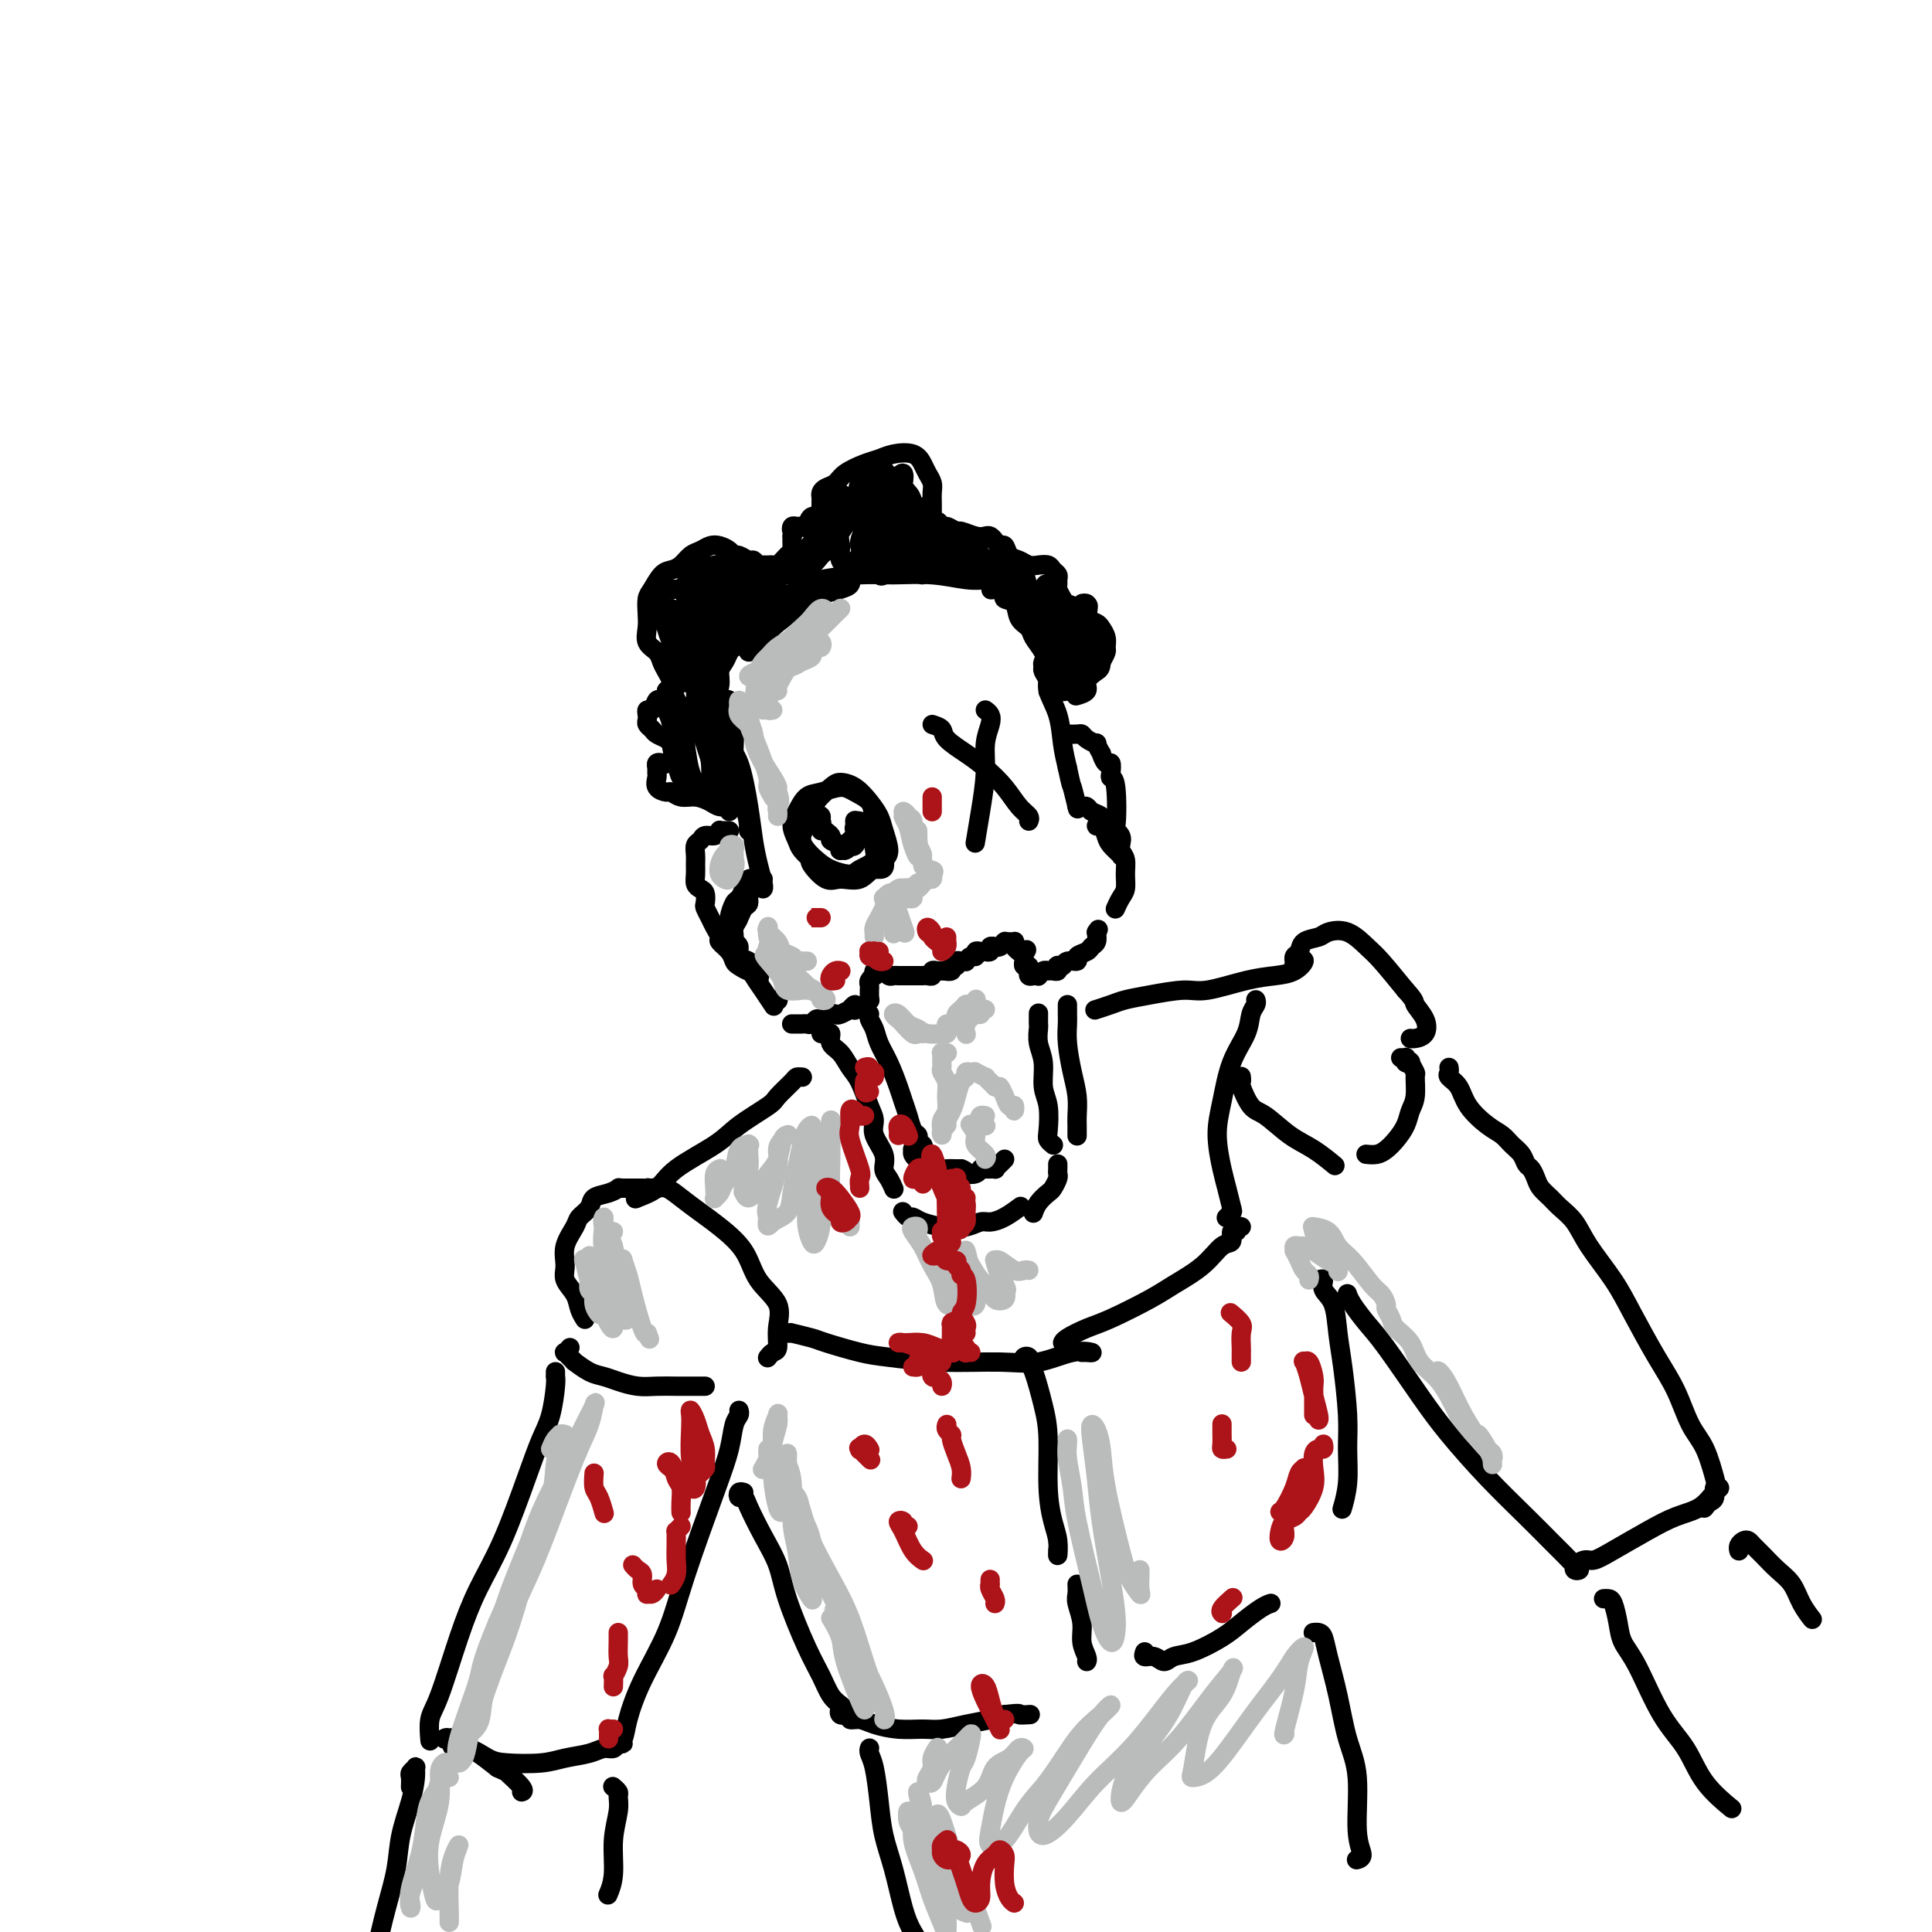 <svg viewBox='0 0 400 400' version='1.1' xmlns='http://www.w3.org/2000/svg' xmlns:xlink='http://www.w3.org/1999/xlink'><g fill='none' stroke='rgb(0,0,0)' stroke-width='4' stroke-linecap='round' stroke-linejoin='round'><path d='M158,184c-0.024,0.022 -0.047,0.044 0,0c0.047,-0.044 0.165,-0.154 0,-1c-0.165,-0.846 -0.613,-2.427 -1,-4c-0.387,-1.573 -0.714,-3.138 -1,-5c-0.286,-1.862 -0.530,-4.021 -1,-7c-0.470,-2.979 -1.167,-6.777 -2,-9c-0.833,-2.223 -1.803,-2.869 -2,-4c-0.197,-1.131 0.378,-2.747 0,-4c-0.378,-1.253 -1.710,-2.144 -2,-3c-0.290,-0.856 0.462,-1.676 1,-2c0.538,-0.324 0.861,-0.152 1,0c0.139,0.152 0.094,0.284 0,1c-0.094,0.716 -0.237,2.018 0,3c0.237,0.982 0.856,1.646 1,3c0.144,1.354 -0.186,3.399 0,5c0.186,1.601 0.887,2.760 1,4c0.113,1.240 -0.362,2.562 0,4c0.362,1.438 1.561,2.991 2,4c0.439,1.009 0.117,1.474 0,2c-0.117,0.526 -0.028,1.112 0,1c0.028,-0.112 -0.006,-0.922 0,-1c0.006,-0.078 0.052,0.575 0,0c-0.052,-0.575 -0.201,-2.380 -1,-4c-0.799,-1.620 -2.249,-3.056 -3,-5c-0.751,-1.944 -0.805,-4.397 -1,-6c-0.195,-1.603 -0.533,-2.354 -1,-4c-0.467,-1.646 -1.065,-4.185 -1,-6c0.065,-1.815 0.791,-2.906 1,-4c0.209,-1.094 -0.099,-2.190 0,-3c0.099,-0.810 0.603,-1.333 1,-2c0.397,-0.667 0.685,-1.476 1,-2c0.315,-0.524 0.658,-0.762 1,-1'/><path d='M152,134c1.224,-2.204 2.283,-1.714 3,-2c0.717,-0.286 1.091,-1.348 2,-2c0.909,-0.652 2.352,-0.895 4,-2c1.648,-1.105 3.500,-3.071 5,-4c1.500,-0.929 2.649,-0.820 4,-1c1.351,-0.180 2.904,-0.649 4,-1c1.096,-0.351 1.734,-0.585 2,-1c0.266,-0.415 0.158,-1.010 0,-1c-0.158,0.010 -0.367,0.625 -1,1c-0.633,0.375 -1.688,0.509 -3,1c-1.312,0.491 -2.879,1.340 -4,2c-1.121,0.660 -1.796,1.132 -3,2c-1.204,0.868 -2.935,2.132 -4,3c-1.065,0.868 -1.462,1.340 -2,2c-0.538,0.660 -1.217,1.508 -2,2c-0.783,0.492 -1.672,0.628 -2,1c-0.328,0.372 -0.097,0.980 0,1c0.097,0.020 0.058,-0.549 0,-1c-0.058,-0.451 -0.137,-0.786 0,-1c0.137,-0.214 0.490,-0.309 1,-1c0.510,-0.691 1.177,-1.979 2,-3c0.823,-1.021 1.802,-1.776 3,-3c1.198,-1.224 2.614,-2.917 4,-4c1.386,-1.083 2.740,-1.554 5,-2c2.260,-0.446 5.424,-0.865 8,-1c2.576,-0.135 4.564,0.016 7,0c2.436,-0.016 5.318,-0.198 8,0c2.682,0.198 5.162,0.775 7,1c1.838,0.225 3.033,0.099 4,0c0.967,-0.099 1.705,-0.171 2,0c0.295,0.171 0.148,0.586 0,1'/><path d='M206,121c5.581,0.378 1.532,0.823 0,1c-1.532,0.177 -0.547,0.087 0,0c0.547,-0.087 0.656,-0.171 1,0c0.344,0.171 0.922,0.598 1,1c0.078,0.402 -0.345,0.778 0,1c0.345,0.222 1.458,0.289 2,1c0.542,0.711 0.513,2.067 1,3c0.487,0.933 1.489,1.442 2,2c0.511,0.558 0.529,1.166 1,2c0.471,0.834 1.394,1.894 2,3c0.606,1.106 0.894,2.260 1,3c0.106,0.740 0.029,1.068 0,2c-0.029,0.932 -0.012,2.467 0,3c0.012,0.533 0.017,0.063 0,0c-0.017,-0.063 -0.057,0.281 0,0c0.057,-0.281 0.212,-1.186 0,-2c-0.212,-0.814 -0.790,-1.536 -1,-2c-0.210,-0.464 -0.052,-0.669 0,-1c0.052,-0.331 -0.002,-0.789 0,-1c0.002,-0.211 0.060,-0.176 0,0c-0.060,0.176 -0.237,0.493 0,1c0.237,0.507 0.890,1.205 1,2c0.110,0.795 -0.321,1.687 0,3c0.321,1.313 1.394,3.046 2,5c0.606,1.954 0.745,4.130 1,6c0.255,1.870 0.628,3.435 1,5'/><path d='M221,159c0.939,4.376 0.788,3.317 1,4c0.212,0.683 0.788,3.107 1,4c0.212,0.893 0.061,0.255 0,0c-0.061,-0.255 -0.030,-0.128 0,0'/><path d='M158,182c-0.408,0.003 -0.816,0.006 -1,0c-0.184,-0.006 -0.143,-0.023 0,0c0.143,0.023 0.389,0.084 0,0c-0.389,-0.084 -1.415,-0.314 -2,0c-0.585,0.314 -0.731,1.174 -1,2c-0.269,0.826 -0.661,1.620 -1,2c-0.339,0.380 -0.624,0.347 -1,1c-0.376,0.653 -0.844,1.991 -1,3c-0.156,1.009 -0.001,1.689 0,2c0.001,0.311 -0.153,0.253 0,0c0.153,-0.253 0.615,-0.701 1,-1c0.385,-0.299 0.695,-0.448 1,-1c0.305,-0.552 0.604,-1.506 1,-2c0.396,-0.494 0.888,-0.526 1,-1c0.112,-0.474 -0.155,-1.389 0,-2c0.155,-0.611 0.731,-0.918 1,-1c0.269,-0.082 0.231,0.061 0,0c-0.231,-0.061 -0.654,-0.326 -1,0c-0.346,0.326 -0.614,1.243 -1,2c-0.386,0.757 -0.889,1.355 -1,2c-0.111,0.645 0.171,1.338 0,2c-0.171,0.662 -0.794,1.295 -1,2c-0.206,0.705 0.005,1.484 0,2c-0.005,0.516 -0.228,0.768 0,1c0.228,0.232 0.906,0.443 1,1c0.094,0.557 -0.395,1.462 0,2c0.395,0.538 1.673,0.711 2,1c0.327,0.289 -0.297,0.693 0,1c0.297,0.307 1.513,0.516 2,1c0.487,0.484 0.243,1.242 0,2'/><path d='M157,203c0.575,1.045 -0.488,-0.343 -1,-1c-0.512,-0.657 -0.475,-0.585 -1,-1c-0.525,-0.415 -1.613,-1.318 -2,-2c-0.387,-0.682 -0.074,-1.145 0,-1c0.074,0.145 -0.092,0.897 0,1c0.092,0.103 0.442,-0.445 1,0c0.558,0.445 1.325,1.882 2,3c0.675,1.118 1.259,1.916 2,3c0.741,1.084 1.640,2.452 2,3c0.360,0.548 0.180,0.274 0,0'/><path d='M223,167c0.327,0.026 0.653,0.051 1,0c0.347,-0.051 0.713,-0.179 1,0c0.287,0.179 0.494,0.667 1,1c0.506,0.333 1.312,0.513 2,1c0.688,0.487 1.258,1.281 2,2c0.742,0.719 1.656,1.364 2,2c0.344,0.636 0.117,1.265 0,2c-0.117,0.735 -0.125,1.577 0,2c0.125,0.423 0.382,0.429 0,0c-0.382,-0.429 -1.405,-1.292 -2,-2c-0.595,-0.708 -0.764,-1.261 -1,-2c-0.236,-0.739 -0.540,-1.663 -1,-2c-0.460,-0.337 -1.077,-0.085 -1,0c0.077,0.085 0.846,0.005 1,0c0.154,-0.005 -0.309,0.067 0,0c0.309,-0.067 1.389,-0.272 2,0c0.611,0.272 0.753,1.021 1,2c0.247,0.979 0.599,2.187 1,3c0.401,0.813 0.850,1.231 1,2c0.150,0.769 0.002,1.891 0,3c-0.002,1.109 0.143,2.206 0,3c-0.143,0.794 -0.574,1.285 -1,2c-0.426,0.715 -0.845,1.654 -1,2c-0.155,0.346 -0.044,0.099 0,0c0.044,-0.099 0.022,-0.049 0,0'/><path d='M168,178c0.206,0.185 0.411,0.371 0,0c-0.411,-0.371 -1.439,-1.297 -2,-2c-0.561,-0.703 -0.654,-1.182 -1,-2c-0.346,-0.818 -0.945,-1.975 -1,-3c-0.055,-1.025 0.435,-1.919 1,-3c0.565,-1.081 1.206,-2.351 2,-3c0.794,-0.649 1.742,-0.678 3,-1c1.258,-0.322 2.825,-0.938 4,-1c1.175,-0.062 1.956,0.429 3,1c1.044,0.571 2.349,1.220 3,2c0.651,0.780 0.648,1.690 1,3c0.352,1.310 1.061,3.021 1,4c-0.061,0.979 -0.890,1.227 -1,2c-0.110,0.773 0.501,2.072 0,3c-0.501,0.928 -2.112,1.487 -3,2c-0.888,0.513 -1.053,0.981 -2,1c-0.947,0.019 -2.677,-0.410 -4,-1c-1.323,-0.590 -2.238,-1.340 -3,-2c-0.762,-0.660 -1.371,-1.231 -2,-2c-0.629,-0.769 -1.277,-1.737 -1,-3c0.277,-1.263 1.481,-2.820 2,-4c0.519,-1.180 0.355,-1.982 1,-3c0.645,-1.018 2.099,-2.253 3,-3c0.901,-0.747 1.249,-1.005 2,-1c0.751,0.005 1.904,0.274 3,1c1.096,0.726 2.133,1.910 3,3c0.867,1.090 1.562,2.086 2,3c0.438,0.914 0.618,1.746 1,3c0.382,1.254 0.966,2.930 1,4c0.034,1.070 -0.483,1.535 -1,2'/><path d='M183,178c0.602,2.649 -0.894,1.771 -2,2c-1.106,0.229 -1.823,1.564 -3,2c-1.177,0.436 -2.812,-0.027 -4,0c-1.188,0.027 -1.927,0.543 -3,0c-1.073,-0.543 -2.481,-2.146 -3,-3c-0.519,-0.854 -0.148,-0.958 0,-1c0.148,-0.042 0.074,-0.021 0,0'/><path d='M193,150c0.828,0.269 1.656,0.539 2,1c0.344,0.461 0.203,1.114 1,2c0.797,0.886 2.533,2.006 4,3c1.467,0.994 2.666,1.864 4,3c1.334,1.136 2.802,2.539 4,4c1.198,1.461 2.125,2.979 3,4c0.875,1.021 1.697,1.544 2,2c0.303,0.456 0.087,0.845 0,1c-0.087,0.155 -0.043,0.078 0,0'/><path d='M204,147c0.391,0.283 0.781,0.565 1,1c0.219,0.435 0.265,1.021 0,2c-0.265,0.979 -0.842,2.351 -1,4c-0.158,1.649 0.102,3.576 0,6c-0.102,2.424 -0.566,5.345 -1,8c-0.434,2.655 -0.838,5.044 -1,6c-0.162,0.956 -0.081,0.478 0,0'/><path d='M170,172c0.011,-0.446 0.021,-0.892 0,-1c-0.021,-0.108 -0.075,0.120 0,0c0.075,-0.120 0.277,-0.590 0,-1c-0.277,-0.410 -1.032,-0.762 -1,-1c0.032,-0.238 0.853,-0.363 1,0c0.147,0.363 -0.379,1.212 0,2c0.379,0.788 1.661,1.514 2,2c0.339,0.486 -0.267,0.733 0,1c0.267,0.267 1.407,0.555 2,1c0.593,0.445 0.638,1.047 1,1c0.362,-0.047 1.039,-0.744 1,-1c-0.039,-0.256 -0.795,-0.069 -1,0c-0.205,0.069 0.142,0.022 0,0c-0.142,-0.022 -0.771,-0.020 -1,0c-0.229,0.020 -0.057,0.059 0,0c0.057,-0.059 0.000,-0.216 0,0c-0.000,0.216 0.055,0.803 0,1c-0.055,0.197 -0.222,0.002 0,0c0.222,-0.002 0.834,0.188 1,0c0.166,-0.188 -0.113,-0.752 0,-1c0.113,-0.248 0.619,-0.178 1,0c0.381,0.178 0.639,0.464 1,0c0.361,-0.464 0.826,-1.680 1,-2c0.174,-0.320 0.057,0.254 0,0c-0.057,-0.254 -0.054,-1.338 0,-2c0.054,-0.662 0.158,-0.904 0,-1c-0.158,-0.096 -0.579,-0.048 -1,0'/><path d='M177,170c-0.006,-0.535 -0.020,0.627 0,1c0.020,0.373 0.073,-0.045 0,0c-0.073,0.045 -0.272,0.552 0,1c0.272,0.448 1.015,0.838 1,1c-0.015,0.162 -0.787,0.095 -1,0c-0.213,-0.095 0.135,-0.218 0,0c-0.135,0.218 -0.753,0.777 -1,1c-0.247,0.223 -0.124,0.112 0,0'/><path d='M161,207c0.000,0.000 0.100,0.100 0.1,0.1'/><path d='M164,212c-0.083,0.000 -0.167,0.000 0,0c0.167,-0.000 0.584,-0.000 1,0c0.416,0.000 0.832,0.001 1,0c0.168,-0.001 0.087,-0.004 0,0c-0.087,0.004 -0.179,0.016 0,0c0.179,-0.016 0.629,-0.061 1,0c0.371,0.061 0.663,0.226 1,0c0.337,-0.226 0.719,-0.844 1,-1c0.281,-0.156 0.461,0.150 1,0c0.539,-0.150 1.436,-0.757 2,-1c0.564,-0.243 0.796,-0.122 1,0c0.204,0.122 0.380,0.247 1,0c0.620,-0.247 1.683,-0.864 2,-1c0.317,-0.136 -0.111,0.211 0,0c0.111,-0.211 0.761,-0.980 1,-1c0.239,-0.020 0.068,0.709 0,1c-0.068,0.291 -0.034,0.146 0,0'/><path d='M180,207c0.000,0.000 0.100,0.100 0.1,0.1'/><path d='M180,207c0.002,-0.334 0.004,-0.668 0,-1c-0.004,-0.332 -0.015,-0.662 0,-1c0.015,-0.338 0.056,-0.683 0,-1c-0.056,-0.317 -0.208,-0.607 0,-1c0.208,-0.393 0.778,-0.890 1,-1c0.222,-0.110 0.097,0.166 0,0c-0.097,-0.166 -0.167,-0.773 0,-1c0.167,-0.227 0.569,-0.075 1,0c0.431,0.075 0.889,0.073 1,0c0.111,-0.073 -0.125,-0.216 0,0c0.125,0.216 0.611,0.790 1,1c0.389,0.210 0.683,0.056 1,0c0.317,-0.056 0.659,-0.015 1,0c0.341,0.015 0.683,0.004 1,0c0.317,-0.004 0.611,-0.001 1,0c0.389,0.001 0.874,0.000 1,0c0.126,-0.000 -0.107,-0.000 0,0c0.107,0.000 0.554,0.001 1,0c0.446,-0.001 0.889,-0.004 1,0c0.111,0.004 -0.111,0.015 0,0c0.111,-0.015 0.555,-0.057 1,0c0.445,0.057 0.890,0.211 1,0c0.110,-0.211 -0.115,-0.789 0,-1c0.115,-0.211 0.569,-0.057 1,0c0.431,0.057 0.837,0.015 1,0c0.163,-0.015 0.082,-0.004 0,0c-0.082,0.004 -0.166,0.001 0,0c0.166,-0.001 0.583,-0.001 1,0'/><path d='M196,201c2.255,-0.017 0.393,-0.061 0,0c-0.393,0.061 0.682,0.227 1,0c0.318,-0.227 -0.121,-0.846 0,-1c0.121,-0.154 0.802,0.156 1,0c0.198,-0.156 -0.088,-0.778 0,-1c0.088,-0.222 0.549,-0.044 1,0c0.451,0.044 0.891,-0.044 1,0c0.109,0.044 -0.112,0.222 0,0c0.112,-0.222 0.556,-0.844 1,-1c0.444,-0.156 0.888,0.154 1,0c0.112,-0.154 -0.110,-0.772 0,-1c0.110,-0.228 0.550,-0.065 1,0c0.450,0.065 0.909,0.032 1,0c0.091,-0.032 -0.187,-0.061 0,0c0.187,0.061 0.837,0.214 1,0c0.163,-0.214 -0.163,-0.793 0,-1c0.163,-0.207 0.814,-0.041 1,0c0.186,0.041 -0.095,-0.041 0,0c0.095,0.041 0.564,0.207 1,0c0.436,-0.207 0.839,-0.787 1,-1c0.161,-0.213 0.082,-0.058 0,0c-0.082,0.058 -0.166,0.018 0,0c0.166,-0.018 0.583,-0.016 1,0c0.417,0.016 0.833,0.046 1,0c0.167,-0.046 0.083,-0.166 0,0c-0.083,0.166 -0.167,0.619 0,1c0.167,0.381 0.583,0.691 1,1'/><path d='M211,197c2.547,-0.662 1.413,-0.317 1,0c-0.413,0.317 -0.107,0.606 0,1c0.107,0.394 0.015,0.894 0,1c-0.015,0.106 0.049,-0.182 0,0c-0.049,0.182 -0.209,0.832 0,1c0.209,0.168 0.787,-0.147 1,0c0.213,0.147 0.060,0.758 0,1c-0.060,0.242 -0.026,0.117 0,0c0.026,-0.117 0.045,-0.227 0,0c-0.045,0.227 -0.153,0.789 0,1c0.153,0.211 0.566,0.071 1,0c0.434,-0.071 0.887,-0.072 1,0c0.113,0.072 -0.114,0.215 0,0c0.114,-0.215 0.569,-0.790 1,-1c0.431,-0.210 0.837,-0.055 1,0c0.163,0.055 0.082,0.011 0,0c-0.082,-0.011 -0.167,0.011 0,0c0.167,-0.011 0.584,-0.054 1,0c0.416,0.054 0.831,0.207 1,0c0.169,-0.207 0.092,-0.773 0,-1c-0.092,-0.227 -0.198,-0.116 0,0c0.198,0.116 0.701,0.239 1,0c0.299,-0.239 0.394,-0.838 1,-1c0.606,-0.162 1.721,0.112 2,0c0.279,-0.112 -0.279,-0.610 0,-1c0.279,-0.390 1.394,-0.672 2,-1c0.606,-0.328 0.702,-0.704 1,-1c0.298,-0.296 0.800,-0.513 1,-1c0.200,-0.487 0.100,-1.243 0,-2'/><path d='M227,193c0.667,-1.000 0.333,-0.500 0,0'/><path d='M170,214c0.297,0.050 0.593,0.100 1,0c0.407,-0.100 0.924,-0.349 1,0c0.076,0.349 -0.289,1.297 0,2c0.289,0.703 1.230,1.160 2,2c0.770,0.840 1.367,2.061 2,3c0.633,0.939 1.302,1.595 2,3c0.698,1.405 1.426,3.559 2,5c0.574,1.441 0.994,2.167 1,3c0.006,0.833 -0.401,1.772 0,3c0.401,1.228 1.610,2.746 2,4c0.390,1.254 -0.040,2.243 0,3c0.040,0.757 0.549,1.281 1,2c0.451,0.719 0.843,1.634 1,2c0.157,0.366 0.078,0.183 0,0'/><path d='M180,210c-0.007,0.019 -0.014,0.038 0,0c0.014,-0.038 0.048,-0.133 0,0c-0.048,0.133 -0.178,0.493 0,1c0.178,0.507 0.663,1.160 1,2c0.337,0.840 0.524,1.866 1,3c0.476,1.134 1.241,2.377 2,4c0.759,1.623 1.514,3.625 2,5c0.486,1.375 0.705,2.122 1,3c0.295,0.878 0.667,1.885 1,3c0.333,1.115 0.629,2.336 1,3c0.371,0.664 0.818,0.770 1,1c0.182,0.230 0.099,0.583 0,1c-0.099,0.417 -0.212,0.896 0,1c0.212,0.104 0.751,-0.169 1,0c0.249,0.169 0.210,0.780 0,1c-0.210,0.220 -0.589,0.049 -1,0c-0.411,-0.049 -0.853,0.026 -1,0c-0.147,-0.026 0.002,-0.151 0,0c-0.002,0.151 -0.156,0.579 0,1c0.156,0.421 0.623,0.834 1,1c0.377,0.166 0.663,0.083 1,0c0.337,-0.083 0.724,-0.166 1,0c0.276,0.166 0.441,0.580 1,1c0.559,0.420 1.511,0.844 2,1c0.489,0.156 0.516,0.042 1,0c0.484,-0.042 1.424,-0.012 2,0c0.576,0.012 0.788,0.006 1,0'/><path d='M199,242c1.512,0.520 0.791,0.819 1,1c0.209,0.181 1.348,0.246 2,0c0.652,-0.246 0.819,-0.801 1,-1c0.181,-0.199 0.378,-0.043 1,0c0.622,0.043 1.669,-0.027 2,0c0.331,0.027 -0.056,0.152 0,0c0.056,-0.152 0.553,-0.579 1,-1c0.447,-0.421 0.842,-0.834 1,-1c0.158,-0.166 0.079,-0.083 0,0'/><path d='M215,210c0.002,-0.214 0.005,-0.429 0,0c-0.005,0.429 -0.016,1.500 0,2c0.016,0.500 0.061,0.428 0,1c-0.061,0.572 -0.226,1.788 0,3c0.226,1.212 0.844,2.418 1,4c0.156,1.582 -0.151,3.538 0,5c0.151,1.462 0.758,2.430 1,4c0.242,1.570 0.117,3.741 0,5c-0.117,1.259 -0.227,1.605 0,2c0.227,0.395 0.792,0.837 1,1c0.208,0.163 0.059,0.047 0,0c-0.059,-0.047 -0.030,-0.023 0,0'/><path d='M221,208c-0.006,0.700 -0.012,1.400 0,2c0.012,0.600 0.042,1.099 0,2c-0.042,0.901 -0.155,2.205 0,4c0.155,1.795 0.577,4.082 1,6c0.423,1.918 0.845,3.467 1,5c0.155,1.533 0.041,3.052 0,4c-0.041,0.948 -0.011,1.326 0,2c0.011,0.674 0.003,1.643 0,2c-0.003,0.357 -0.001,0.102 0,0c0.001,-0.102 0.000,-0.051 0,0'/><path d='M187,251c-0.091,-0.119 -0.183,-0.238 0,0c0.183,0.238 0.639,0.834 1,1c0.361,0.166 0.627,-0.098 1,0c0.373,0.098 0.852,0.558 2,1c1.148,0.442 2.964,0.865 4,1c1.036,0.135 1.291,-0.018 2,0c0.709,0.018 1.872,0.208 3,0c1.128,-0.208 2.222,-0.813 3,-1c0.778,-0.187 1.239,0.043 2,0c0.761,-0.043 1.820,-0.358 3,-1c1.180,-0.642 2.480,-1.612 3,-2c0.520,-0.388 0.260,-0.194 0,0'/><path d='M219,241c0.007,0.325 0.014,0.650 0,1c-0.014,0.350 -0.049,0.726 0,1c0.049,0.274 0.181,0.445 0,1c-0.181,0.555 -0.676,1.494 -1,2c-0.324,0.506 -0.479,0.579 -1,1c-0.521,0.421 -1.410,1.190 -2,2c-0.590,0.810 -0.883,1.660 -1,2c-0.117,0.340 -0.059,0.170 0,0'/><path d='M151,172c-0.305,-0.009 -0.610,-0.017 -1,0c-0.390,0.017 -0.864,0.060 -1,0c-0.136,-0.060 0.065,-0.224 0,0c-0.065,0.224 -0.396,0.837 -1,1c-0.604,0.163 -1.483,-0.122 -2,0c-0.517,0.122 -0.674,0.651 -1,1c-0.326,0.349 -0.820,0.517 -1,1c-0.180,0.483 -0.045,1.281 0,2c0.045,0.719 0.002,1.357 0,2c-0.002,0.643 0.038,1.289 0,2c-0.038,0.711 -0.155,1.485 0,2c0.155,0.515 0.580,0.771 1,1c0.420,0.229 0.833,0.431 1,1c0.167,0.569 0.087,1.504 0,2c-0.087,0.496 -0.183,0.552 0,1c0.183,0.448 0.644,1.289 1,2c0.356,0.711 0.606,1.294 1,2c0.394,0.706 0.930,1.537 1,2c0.070,0.463 -0.328,0.560 0,1c0.328,0.440 1.380,1.225 2,2c0.620,0.775 0.807,1.542 1,2c0.193,0.458 0.392,0.607 1,1c0.608,0.393 1.625,1.029 2,1c0.375,-0.029 0.107,-0.723 0,-1c-0.107,-0.277 -0.054,-0.139 0,0'/><path d='M220,152c0.476,0.002 0.952,0.003 1,0c0.048,-0.003 -0.333,-0.011 0,0c0.333,0.011 1.381,0.039 2,0c0.619,-0.039 0.811,-0.146 1,0c0.189,0.146 0.376,0.545 1,1c0.624,0.455 1.687,0.967 2,1c0.313,0.033 -0.123,-0.413 0,0c0.123,0.413 0.804,1.686 1,2c0.196,0.314 -0.092,-0.333 0,0c0.092,0.333 0.564,1.644 1,2c0.436,0.356 0.836,-0.242 1,0c0.164,0.242 0.093,1.323 0,2c-0.093,0.677 -0.207,0.949 0,1c0.207,0.051 0.735,-0.119 1,2c0.265,2.119 0.267,6.527 0,8c-0.267,1.473 -0.803,0.012 -1,0c-0.197,-0.012 -0.056,1.425 0,2c0.056,0.575 0.028,0.287 0,0'/><path d='M151,168c-0.050,-0.417 -0.099,-0.834 0,-1c0.099,-0.166 0.347,-0.082 0,0c-0.347,0.082 -1.287,0.162 -2,0c-0.713,-0.162 -1.198,-0.565 -2,-1c-0.802,-0.435 -1.921,-0.903 -3,-1c-1.079,-0.097 -2.117,0.178 -3,0c-0.883,-0.178 -1.610,-0.807 -2,-1c-0.390,-0.193 -0.444,0.051 -1,0c-0.556,-0.051 -1.614,-0.395 -2,-1c-0.386,-0.605 -0.100,-1.469 0,-2c0.100,-0.531 0.014,-0.729 0,-1c-0.014,-0.271 0.042,-0.616 0,-1c-0.042,-0.384 -0.183,-0.806 0,-1c0.183,-0.194 0.691,-0.160 1,0c0.309,0.160 0.419,0.446 1,0c0.581,-0.446 1.632,-1.625 2,-2c0.368,-0.375 0.053,0.054 0,0c-0.053,-0.054 0.155,-0.592 0,-1c-0.155,-0.408 -0.672,-0.687 -1,-1c-0.328,-0.313 -0.466,-0.661 -1,-1c-0.534,-0.339 -1.463,-0.668 -2,-1c-0.537,-0.332 -0.680,-0.668 -1,-1c-0.320,-0.332 -0.815,-0.661 -1,-1c-0.185,-0.339 -0.061,-0.687 0,-1c0.061,-0.313 0.058,-0.591 0,-1c-0.058,-0.409 -0.169,-0.950 0,-1c0.169,-0.050 0.620,0.390 1,0c0.380,-0.390 0.689,-1.610 1,-2c0.311,-0.390 0.622,0.049 1,0c0.378,-0.049 0.822,-0.585 1,-1c0.178,-0.415 0.089,-0.707 0,-1'/><path d='M138,143c0.833,-0.965 0.915,-0.878 1,-1c0.085,-0.122 0.173,-0.455 0,-1c-0.173,-0.545 -0.607,-1.304 -1,-2c-0.393,-0.696 -0.746,-1.330 -1,-2c-0.254,-0.670 -0.408,-1.377 -1,-2c-0.592,-0.623 -1.620,-1.163 -2,-2c-0.380,-0.837 -0.110,-1.972 0,-3c0.110,-1.028 0.060,-1.949 0,-3c-0.060,-1.051 -0.129,-2.231 0,-3c0.129,-0.769 0.457,-1.127 1,-2c0.543,-0.873 1.300,-2.261 2,-3c0.700,-0.739 1.342,-0.828 2,-1c0.658,-0.172 1.331,-0.425 2,-1c0.669,-0.575 1.335,-1.472 2,-2c0.665,-0.528 1.330,-0.687 2,-1c0.670,-0.313 1.344,-0.778 2,-1c0.656,-0.222 1.293,-0.199 2,0c0.707,0.199 1.485,0.574 2,1c0.515,0.426 0.768,0.903 1,1c0.232,0.097 0.443,-0.184 1,0c0.557,0.184 1.458,0.834 2,1c0.542,0.166 0.723,-0.152 1,0c0.277,0.152 0.651,0.775 1,1c0.349,0.225 0.675,0.054 1,0c0.325,-0.054 0.651,0.011 1,0c0.349,-0.011 0.720,-0.096 1,0c0.280,0.096 0.467,0.374 1,0c0.533,-0.374 1.411,-1.399 2,-2c0.589,-0.601 0.889,-0.777 1,-1c0.111,-0.223 0.032,-0.492 0,-1c-0.032,-0.508 -0.016,-1.254 0,-2'/><path d='M164,111c0.477,-1.093 0.170,-0.827 0,-1c-0.170,-0.173 -0.201,-0.786 0,-1c0.201,-0.214 0.636,-0.028 1,0c0.364,0.028 0.658,-0.102 1,0c0.342,0.102 0.733,0.435 1,0c0.267,-0.435 0.411,-1.637 1,-2c0.589,-0.363 1.622,0.114 2,0c0.378,-0.114 0.101,-0.818 0,-1c-0.101,-0.182 -0.027,0.158 0,0c0.027,-0.158 0.007,-0.816 0,-1c-0.007,-0.184 0.000,0.105 0,0c-0.000,-0.105 -0.008,-0.605 0,-1c0.008,-0.395 0.031,-0.686 0,-1c-0.031,-0.314 -0.115,-0.651 0,-1c0.115,-0.349 0.429,-0.709 1,-1c0.571,-0.291 1.401,-0.512 2,-1c0.599,-0.488 0.969,-1.243 2,-2c1.031,-0.757 2.724,-1.517 4,-2c1.276,-0.483 2.134,-0.687 3,-1c0.866,-0.313 1.738,-0.733 3,-1c1.262,-0.267 2.912,-0.381 4,0c1.088,0.381 1.612,1.258 2,2c0.388,0.742 0.640,1.350 1,2c0.360,0.650 0.829,1.344 1,2c0.171,0.656 0.046,1.276 0,2c-0.046,0.724 -0.012,1.553 0,2c0.012,0.447 0.003,0.512 0,1c-0.003,0.488 -0.001,1.401 0,2c0.001,0.599 0.000,0.886 0,1c-0.000,0.114 -0.000,0.057 0,0'/><path d='M193,108c0.483,1.791 0.691,0.269 1,0c0.309,-0.269 0.719,0.716 1,1c0.281,0.284 0.432,-0.134 1,0c0.568,0.134 1.553,0.820 2,1c0.447,0.180 0.357,-0.145 1,0c0.643,0.145 2.017,0.761 3,1c0.983,0.239 1.573,0.101 2,0c0.427,-0.101 0.691,-0.164 1,0c0.309,0.164 0.663,0.554 1,1c0.337,0.446 0.657,0.946 1,1c0.343,0.054 0.711,-0.339 1,0c0.289,0.339 0.501,1.411 1,2c0.499,0.589 1.285,0.697 2,1c0.715,0.303 1.358,0.802 2,1c0.642,0.198 1.282,0.094 2,0c0.718,-0.094 1.513,-0.180 2,0c0.487,0.180 0.666,0.625 1,1c0.334,0.375 0.825,0.682 1,1c0.175,0.318 0.035,0.649 0,1c-0.035,0.351 0.035,0.723 0,1c-0.035,0.277 -0.175,0.459 0,1c0.175,0.541 0.667,1.440 1,2c0.333,0.560 0.509,0.779 1,1c0.491,0.221 1.298,0.443 2,1c0.702,0.557 1.298,1.449 2,2c0.702,0.551 1.509,0.763 2,1c0.491,0.237 0.665,0.500 1,1c0.335,0.500 0.832,1.237 1,2c0.168,0.763 0.007,1.552 0,2c-0.007,0.448 0.141,0.557 0,1c-0.141,0.443 -0.570,1.222 -1,2'/><path d='M228,137c-0.097,1.443 -0.338,1.550 -1,2c-0.662,0.450 -1.744,1.244 -2,2c-0.256,0.756 0.316,1.473 0,2c-0.316,0.527 -1.519,0.865 -2,1c-0.481,0.135 -0.241,0.068 0,0'/><path d='M140,148c0.009,-0.465 0.017,-0.931 0,-1c-0.017,-0.069 -0.061,0.257 0,0c0.061,-0.257 0.225,-1.097 0,-2c-0.225,-0.903 -0.841,-1.870 -1,-2c-0.159,-0.130 0.139,0.576 0,1c-0.139,0.424 -0.714,0.567 -1,1c-0.286,0.433 -0.284,1.157 0,2c0.284,0.843 0.850,1.807 1,3c0.150,1.193 -0.118,2.616 0,4c0.118,1.384 0.620,2.731 1,4c0.380,1.269 0.637,2.462 1,3c0.363,0.538 0.831,0.423 1,0c0.169,-0.423 0.038,-1.154 0,-2c-0.038,-0.846 0.018,-1.807 0,-3c-0.018,-1.193 -0.111,-2.617 0,-4c0.111,-1.383 0.425,-2.726 0,-4c-0.425,-1.274 -1.589,-2.478 -2,-3c-0.411,-0.522 -0.070,-0.363 0,0c0.070,0.363 -0.132,0.931 0,2c0.132,1.069 0.599,2.641 1,4c0.401,1.359 0.738,2.505 1,4c0.262,1.495 0.450,3.339 1,5c0.550,1.661 1.464,3.138 2,4c0.536,0.862 0.695,1.109 1,1c0.305,-0.109 0.758,-0.572 1,-2c0.242,-1.428 0.275,-3.820 0,-6c-0.275,-2.180 -0.858,-4.149 -1,-6c-0.142,-1.851 0.158,-3.584 0,-5c-0.158,-1.416 -0.774,-2.513 -1,-3c-0.226,-0.487 -0.061,-0.362 0,0c0.061,0.362 0.017,0.961 0,2c-0.017,1.039 -0.009,2.520 0,4'/><path d='M145,149c0.118,1.737 0.415,3.081 1,5c0.585,1.919 1.460,4.413 2,6c0.540,1.587 0.746,2.266 1,3c0.254,0.734 0.555,1.524 1,1c0.445,-0.524 1.034,-2.363 1,-4c-0.034,-1.637 -0.693,-3.072 -1,-5c-0.307,-1.928 -0.263,-4.349 -1,-8c-0.737,-3.651 -2.254,-8.531 -3,-12c-0.746,-3.469 -0.722,-5.527 -1,-7c-0.278,-1.473 -0.859,-2.360 -1,-3c-0.141,-0.640 0.157,-1.033 0,-1c-0.157,0.033 -0.770,0.491 -1,1c-0.230,0.509 -0.076,1.067 0,2c0.076,0.933 0.076,2.239 0,4c-0.076,1.761 -0.227,3.975 0,6c0.227,2.025 0.831,3.859 1,6c0.169,2.141 -0.097,4.589 0,6c0.097,1.411 0.556,1.784 1,2c0.444,0.216 0.872,0.273 1,0c0.128,-0.273 -0.046,-0.877 0,-2c0.046,-1.123 0.311,-2.766 0,-4c-0.311,-1.234 -1.198,-2.058 -2,-4c-0.802,-1.942 -1.520,-5.003 -2,-7c-0.480,-1.997 -0.721,-2.929 -1,-4c-0.279,-1.071 -0.596,-2.281 -1,-3c-0.404,-0.719 -0.893,-0.948 -1,-1c-0.107,-0.052 0.170,0.072 0,0c-0.170,-0.072 -0.788,-0.339 -1,0c-0.212,0.339 -0.019,1.284 0,2c0.019,0.716 -0.138,1.205 0,2c0.138,0.795 0.569,1.898 1,3'/><path d='M139,133c0.028,1.593 0.598,2.575 1,4c0.402,1.425 0.638,3.291 1,4c0.362,0.709 0.852,0.259 1,0c0.148,-0.259 -0.044,-0.329 0,-1c0.044,-0.671 0.324,-1.944 0,-3c-0.324,-1.056 -1.251,-1.895 -2,-3c-0.749,-1.105 -1.321,-2.478 -2,-4c-0.679,-1.522 -1.464,-3.195 -2,-4c-0.536,-0.805 -0.822,-0.741 -1,-1c-0.178,-0.259 -0.247,-0.839 0,-1c0.247,-0.161 0.811,0.099 1,0c0.189,-0.099 0.003,-0.557 0,-1c-0.003,-0.443 0.179,-0.869 1,-1c0.821,-0.131 2.283,0.035 3,0c0.717,-0.035 0.690,-0.272 1,0c0.310,0.272 0.959,1.051 2,2c1.041,0.949 2.476,2.066 3,3c0.524,0.934 0.137,1.684 0,3c-0.137,1.316 -0.024,3.199 0,4c0.024,0.801 -0.040,0.519 0,1c0.040,0.481 0.183,1.725 0,2c-0.183,0.275 -0.691,-0.419 -1,-1c-0.309,-0.581 -0.419,-1.049 -1,-2c-0.581,-0.951 -1.632,-2.385 -2,-4c-0.368,-1.615 -0.053,-3.411 0,-5c0.053,-1.589 -0.154,-2.971 0,-4c0.154,-1.029 0.671,-1.707 1,-2c0.329,-0.293 0.470,-0.202 1,0c0.530,0.202 1.451,0.516 2,1c0.549,0.484 0.728,1.138 1,2c0.272,0.862 0.636,1.931 1,3'/><path d='M148,125c0.607,1.744 0.125,3.106 0,4c-0.125,0.894 0.106,1.322 0,2c-0.106,0.678 -0.551,1.608 -1,2c-0.449,0.392 -0.903,0.248 -1,0c-0.097,-0.248 0.163,-0.599 0,-1c-0.163,-0.401 -0.749,-0.853 -1,-2c-0.251,-1.147 -0.165,-2.988 0,-4c0.165,-1.012 0.411,-1.194 1,-2c0.589,-0.806 1.521,-2.235 2,-3c0.479,-0.765 0.503,-0.865 1,-1c0.497,-0.135 1.466,-0.304 2,0c0.534,0.304 0.634,1.083 1,2c0.366,0.917 0.998,1.973 1,3c0.002,1.027 -0.625,2.024 -1,3c-0.375,0.976 -0.498,1.931 -1,3c-0.502,1.069 -1.384,2.253 -2,3c-0.616,0.747 -0.966,1.058 -1,1c-0.034,-0.058 0.248,-0.484 0,-1c-0.248,-0.516 -1.027,-1.122 -1,-2c0.027,-0.878 0.860,-2.027 1,-3c0.140,-0.973 -0.414,-1.772 0,-3c0.414,-1.228 1.795,-2.887 3,-4c1.205,-1.113 2.233,-1.679 3,-2c0.767,-0.321 1.271,-0.396 2,0c0.729,0.396 1.681,1.262 2,2c0.319,0.738 0.003,1.346 0,2c-0.003,0.654 0.306,1.352 0,2c-0.306,0.648 -1.226,1.246 -2,2c-0.774,0.754 -1.401,1.665 -2,2c-0.599,0.335 -1.171,0.096 -2,0c-0.829,-0.096 -1.914,-0.048 -3,0'/><path d='M149,130c-0.891,-0.106 -0.618,-0.371 -1,-1c-0.382,-0.629 -1.420,-1.622 -2,-3c-0.580,-1.378 -0.702,-3.139 -1,-4c-0.298,-0.861 -0.772,-0.820 -1,-1c-0.228,-0.180 -0.210,-0.581 0,-1c0.210,-0.419 0.612,-0.855 1,-1c0.388,-0.145 0.762,0.002 1,0c0.238,-0.002 0.340,-0.151 1,0c0.660,0.151 1.877,0.604 3,1c1.123,0.396 2.153,0.737 3,1c0.847,0.263 1.513,0.449 2,1c0.487,0.551 0.796,1.466 1,2c0.204,0.534 0.302,0.688 0,1c-0.302,0.312 -1.006,0.781 -1,1c0.006,0.219 0.720,0.189 0,0c-0.720,-0.189 -2.875,-0.537 -4,-1c-1.125,-0.463 -1.221,-1.041 -2,-2c-0.779,-0.959 -2.243,-2.297 -3,-3c-0.757,-0.703 -0.808,-0.770 -1,-1c-0.192,-0.230 -0.525,-0.624 0,-1c0.525,-0.376 1.909,-0.735 3,-1c1.091,-0.265 1.891,-0.435 3,0c1.109,0.435 2.528,1.477 4,2c1.472,0.523 2.997,0.528 4,1c1.003,0.472 1.483,1.410 2,2c0.517,0.590 1.072,0.830 1,1c-0.072,0.170 -0.771,0.269 -1,0c-0.229,-0.269 0.011,-0.907 0,-1c-0.011,-0.093 -0.272,0.360 -1,0c-0.728,-0.360 -1.922,-1.531 -3,-2c-1.078,-0.469 -2.039,-0.234 -3,0'/><path d='M154,120c-1.527,-0.532 -1.846,-0.862 -2,-1c-0.154,-0.138 -0.144,-0.086 0,0c0.144,0.086 0.423,0.204 1,0c0.577,-0.204 1.454,-0.731 3,-1c1.546,-0.269 3.763,-0.281 5,0c1.237,0.281 1.494,0.856 2,1c0.506,0.144 1.260,-0.142 2,0c0.740,0.142 1.466,0.711 2,1c0.534,0.289 0.877,0.296 1,0c0.123,-0.296 0.026,-0.897 0,-1c-0.026,-0.103 0.019,0.292 0,0c-0.019,-0.292 -0.103,-1.271 0,-2c0.103,-0.729 0.391,-1.207 1,-2c0.609,-0.793 1.538,-1.899 2,-3c0.462,-1.101 0.458,-2.195 1,-3c0.542,-0.805 1.632,-1.320 2,-2c0.368,-0.680 0.016,-1.525 0,-2c-0.016,-0.475 0.303,-0.581 0,0c-0.303,0.581 -1.230,1.849 -2,3c-0.770,1.151 -1.385,2.186 -2,3c-0.615,0.814 -1.230,1.407 -2,2c-0.770,0.593 -1.695,1.186 -2,2c-0.305,0.814 0.011,1.850 0,2c-0.011,0.150 -0.350,-0.585 0,-1c0.350,-0.415 1.389,-0.510 2,-1c0.611,-0.490 0.794,-1.375 1,-2c0.206,-0.625 0.434,-0.991 1,-2c0.566,-1.009 1.471,-2.662 2,-4c0.529,-1.338 0.681,-2.360 1,-3c0.319,-0.640 0.805,-0.897 1,-1c0.195,-0.103 0.097,-0.051 0,0'/><path d='M174,103c0.903,-1.762 -0.840,-0.167 -2,1c-1.160,1.167 -1.738,1.906 -2,3c-0.262,1.094 -0.208,2.544 -1,4c-0.792,1.456 -2.430,2.919 -3,4c-0.570,1.081 -0.072,1.779 0,2c0.072,0.221 -0.283,-0.037 0,0c0.283,0.037 1.202,0.369 2,0c0.798,-0.369 1.475,-1.439 2,-2c0.525,-0.561 0.899,-0.615 2,-2c1.101,-1.385 2.929,-4.102 4,-6c1.071,-1.898 1.386,-2.975 2,-4c0.614,-1.025 1.526,-1.996 2,-3c0.474,-1.004 0.509,-2.040 0,-2c-0.509,0.040 -1.564,1.155 -2,2c-0.436,0.845 -0.254,1.419 -1,3c-0.746,1.581 -2.418,4.169 -3,6c-0.582,1.831 -0.072,2.905 0,4c0.072,1.095 -0.293,2.211 0,3c0.293,0.789 1.244,1.251 2,1c0.756,-0.251 1.316,-1.217 2,-2c0.684,-0.783 1.491,-1.385 2,-3c0.509,-1.615 0.718,-4.245 1,-6c0.282,-1.755 0.636,-2.636 1,-4c0.364,-1.364 0.736,-3.211 1,-4c0.264,-0.789 0.419,-0.518 0,0c-0.419,0.518 -1.412,1.285 -2,2c-0.588,0.715 -0.771,1.380 -1,3c-0.229,1.620 -0.505,4.197 -1,6c-0.495,1.803 -1.210,2.832 -1,4c0.210,1.168 1.346,2.477 2,3c0.654,0.523 0.827,0.262 1,0'/><path d='M181,116c0.935,0.105 1.772,-1.131 2,-2c0.228,-0.869 -0.152,-1.369 0,-3c0.152,-1.631 0.835,-4.393 1,-6c0.165,-1.607 -0.188,-2.061 0,-3c0.188,-0.939 0.919,-2.364 1,-3c0.081,-0.636 -0.487,-0.483 -1,0c-0.513,0.483 -0.972,1.296 -1,2c-0.028,0.704 0.373,1.301 0,3c-0.373,1.699 -1.520,4.502 -2,7c-0.480,2.498 -0.293,4.692 0,6c0.293,1.308 0.691,1.729 1,2c0.309,0.271 0.527,0.392 1,0c0.473,-0.392 1.199,-1.296 2,-3c0.801,-1.704 1.676,-4.210 2,-6c0.324,-1.790 0.097,-2.866 0,-4c-0.097,-1.134 -0.064,-2.326 0,-3c0.064,-0.674 0.160,-0.830 0,-1c-0.160,-0.170 -0.576,-0.355 -1,0c-0.424,0.355 -0.857,1.248 -1,2c-0.143,0.752 0.003,1.363 0,3c-0.003,1.637 -0.155,4.300 0,6c0.155,1.700 0.618,2.435 1,3c0.382,0.565 0.683,0.958 1,1c0.317,0.042 0.649,-0.267 1,-1c0.351,-0.733 0.722,-1.889 1,-3c0.278,-1.111 0.463,-2.176 0,-4c-0.463,-1.824 -1.574,-4.406 -2,-6c-0.426,-1.594 -0.166,-2.201 0,-3c0.166,-0.799 0.237,-1.792 0,-2c-0.237,-0.208 -0.782,0.369 -1,1c-0.218,0.631 -0.109,1.315 0,2'/><path d='M186,101c-0.495,-1.374 -0.234,1.192 0,3c0.234,1.808 0.441,2.857 1,5c0.559,2.143 1.471,5.379 2,7c0.529,1.621 0.675,1.625 1,2c0.325,0.375 0.830,1.120 1,1c0.170,-0.120 0.004,-1.107 0,-2c-0.004,-0.893 0.152,-1.694 0,-3c-0.152,-1.306 -0.612,-3.118 -1,-5c-0.388,-1.882 -0.703,-3.833 -1,-5c-0.297,-1.167 -0.575,-1.551 -1,-2c-0.425,-0.449 -0.996,-0.962 -1,-1c-0.004,-0.038 0.561,0.399 1,1c0.439,0.601 0.752,1.367 1,3c0.248,1.633 0.430,4.134 1,6c0.570,1.866 1.527,3.097 2,4c0.473,0.903 0.461,1.476 1,2c0.539,0.524 1.629,0.997 2,1c0.371,0.003 0.022,-0.464 0,-1c-0.022,-0.536 0.282,-1.140 0,-2c-0.282,-0.860 -1.149,-1.976 -2,-3c-0.851,-1.024 -1.686,-1.955 -2,-3c-0.314,-1.045 -0.107,-2.204 0,-3c0.107,-0.796 0.112,-1.230 0,-1c-0.112,0.230 -0.343,1.123 0,2c0.343,0.877 1.259,1.737 2,3c0.741,1.263 1.305,2.928 2,4c0.695,1.072 1.520,1.553 2,2c0.480,0.447 0.613,0.862 1,1c0.387,0.138 1.027,-0.001 1,0c-0.027,0.001 -0.722,0.143 -1,0c-0.278,-0.143 -0.139,-0.572 0,-1'/><path d='M198,116c0.686,1.030 -1.098,-1.395 -2,-3c-0.902,-1.605 -0.920,-2.390 -1,-3c-0.080,-0.610 -0.222,-1.044 0,-1c0.222,0.044 0.808,0.566 1,1c0.192,0.434 -0.008,0.780 0,1c0.008,0.220 0.225,0.312 1,1c0.775,0.688 2.107,1.970 3,3c0.893,1.030 1.348,1.808 2,2c0.652,0.192 1.502,-0.203 2,0c0.498,0.203 0.644,1.003 1,1c0.356,-0.003 0.923,-0.809 1,-1c0.077,-0.191 -0.337,0.234 -1,0c-0.663,-0.234 -1.577,-1.128 -2,-2c-0.423,-0.872 -0.356,-1.724 -1,-2c-0.644,-0.276 -2.000,0.023 -2,0c-0.000,-0.023 1.354,-0.367 2,0c0.646,0.367 0.583,1.446 1,2c0.417,0.554 1.313,0.582 2,1c0.687,0.418 1.164,1.226 2,2c0.836,0.774 2.030,1.514 3,2c0.970,0.486 1.717,0.717 2,1c0.283,0.283 0.101,0.619 0,1c-0.101,0.381 -0.121,0.808 0,1c0.121,0.192 0.382,0.149 0,0c-0.382,-0.149 -1.409,-0.405 -2,-1c-0.591,-0.595 -0.746,-1.531 -1,-2c-0.254,-0.469 -0.607,-0.472 -1,-1c-0.393,-0.528 -0.827,-1.579 -1,-2c-0.173,-0.421 -0.087,-0.210 0,0'/><path d='M207,117c-0.561,-0.753 0.536,-0.134 1,0c0.464,0.134 0.295,-0.217 1,0c0.705,0.217 2.285,1.003 3,2c0.715,0.997 0.567,2.204 1,3c0.433,0.796 1.448,1.182 2,2c0.552,0.818 0.643,2.070 1,3c0.357,0.930 0.982,1.539 1,2c0.018,0.461 -0.570,0.773 -1,1c-0.430,0.227 -0.704,0.368 -1,0c-0.296,-0.368 -0.616,-1.247 -1,-2c-0.384,-0.753 -0.832,-1.380 -1,-2c-0.168,-0.620 -0.057,-1.231 0,-2c0.057,-0.769 0.061,-1.694 0,-2c-0.061,-0.306 -0.185,0.009 0,0c0.185,-0.009 0.680,-0.341 1,0c0.320,0.341 0.464,1.355 1,2c0.536,0.645 1.464,0.922 2,2c0.536,1.078 0.680,2.956 1,4c0.320,1.044 0.814,1.255 1,2c0.186,0.745 0.062,2.024 0,3c-0.062,0.976 -0.063,1.650 0,2c0.063,0.350 0.189,0.375 0,0c-0.189,-0.375 -0.692,-1.151 -1,-2c-0.308,-0.849 -0.419,-1.770 -1,-3c-0.581,-1.230 -1.632,-2.770 -2,-4c-0.368,-1.230 -0.055,-2.150 0,-3c0.055,-0.850 -0.150,-1.630 0,-2c0.150,-0.370 0.656,-0.330 1,-1c0.344,-0.670 0.527,-2.048 1,0c0.473,2.048 1.237,7.524 2,13'/><path d='M219,135c0.658,1.860 0.805,0.008 1,-1c0.195,-1.008 0.440,-1.174 1,-1c0.560,0.174 1.434,0.688 2,1c0.566,0.312 0.824,0.423 1,1c0.176,0.577 0.269,1.620 0,3c-0.269,1.380 -0.899,3.095 -1,4c-0.101,0.905 0.326,0.998 0,1c-0.326,0.002 -1.405,-0.086 -2,0c-0.595,0.086 -0.707,0.346 -1,0c-0.293,-0.346 -0.766,-1.300 -1,-2c-0.234,-0.700 -0.229,-1.147 0,-2c0.229,-0.853 0.682,-2.111 1,-3c0.318,-0.889 0.503,-1.410 1,-2c0.497,-0.590 1.307,-1.248 2,-2c0.693,-0.752 1.269,-1.597 2,-2c0.731,-0.403 1.618,-0.364 2,0c0.382,0.364 0.258,1.054 0,2c-0.258,0.946 -0.651,2.149 -1,3c-0.349,0.851 -0.654,1.350 -1,2c-0.346,0.650 -0.734,1.452 -1,2c-0.266,0.548 -0.412,0.842 -1,1c-0.588,0.158 -1.619,0.180 -2,0c-0.381,-0.180 -0.114,-0.562 0,-1c0.114,-0.438 0.073,-0.933 0,-2c-0.073,-1.067 -0.178,-2.706 0,-4c0.178,-1.294 0.640,-2.242 1,-3c0.360,-0.758 0.619,-1.325 1,-2c0.381,-0.675 0.886,-1.459 1,-2c0.114,-0.541 -0.162,-0.838 0,-1c0.162,-0.162 0.760,-0.189 1,0c0.240,0.189 0.120,0.595 0,1'/><path d='M225,126c0.618,-1.810 0.163,0.664 0,2c-0.163,1.336 -0.034,1.535 0,2c0.034,0.465 -0.028,1.197 0,2c0.028,0.803 0.144,1.678 0,2c-0.144,0.322 -0.549,0.090 -1,0c-0.451,-0.090 -0.948,-0.040 -1,0c-0.052,0.040 0.340,0.069 0,0c-0.340,-0.069 -1.413,-0.236 -2,-1c-0.587,-0.764 -0.690,-2.126 -1,-3c-0.310,-0.874 -0.827,-1.262 -1,-2c-0.173,-0.738 -0.000,-1.826 0,-2c0.000,-0.174 -0.171,0.567 0,1c0.171,0.433 0.685,0.559 1,1c0.315,0.441 0.431,1.196 1,2c0.569,0.804 1.591,1.658 2,2c0.409,0.342 0.204,0.171 0,0'/><path d='M166,223c0.106,0.008 0.212,0.017 0,0c-0.212,-0.017 -0.742,-0.059 -1,0c-0.258,0.059 -0.245,0.219 -1,1c-0.755,0.781 -2.278,2.182 -3,3c-0.722,0.818 -0.642,1.052 -2,2c-1.358,0.948 -4.155,2.612 -6,4c-1.845,1.388 -2.740,2.502 -5,4c-2.260,1.498 -5.885,3.379 -8,5c-2.115,1.621 -2.721,2.980 -4,4c-1.279,1.020 -3.231,1.699 -4,2c-0.769,0.301 -0.354,0.224 0,0c0.354,-0.224 0.645,-0.596 1,-1c0.355,-0.404 0.772,-0.840 1,-1c0.228,-0.160 0.267,-0.043 0,0c-0.267,0.043 -0.841,0.011 -1,0c-0.159,-0.011 0.095,-0.003 0,0c-0.095,0.003 -0.541,0.001 -1,0c-0.459,-0.001 -0.931,-0.000 -1,0c-0.069,0.000 0.266,0.000 0,0c-0.266,-0.000 -1.133,-0.000 -2,0'/><path d='M129,246c-1.235,-0.051 -0.821,-0.179 -1,0c-0.179,0.179 -0.950,0.665 -2,1c-1.050,0.335 -2.380,0.518 -3,1c-0.620,0.482 -0.530,1.262 -1,2c-0.470,0.738 -1.501,1.432 -2,2c-0.499,0.568 -0.467,1.008 -1,2c-0.533,0.992 -1.632,2.534 -2,4c-0.368,1.466 -0.004,2.855 0,4c0.004,1.145 -0.353,2.044 0,3c0.353,0.956 1.414,1.968 2,3c0.586,1.032 0.696,2.086 1,3c0.304,0.914 0.801,1.690 1,2c0.199,0.310 0.099,0.155 0,0'/><path d='M227,209c-0.276,0.089 -0.552,0.177 0,0c0.552,-0.177 1.932,-0.620 3,-1c1.068,-0.380 1.824,-0.697 3,-1c1.176,-0.303 2.772,-0.592 5,-1c2.228,-0.408 5.090,-0.934 7,-1c1.910,-0.066 2.870,0.329 5,0c2.130,-0.329 5.429,-1.382 8,-2c2.571,-0.618 4.412,-0.802 6,-1c1.588,-0.198 2.923,-0.411 4,-1c1.077,-0.589 1.897,-1.554 2,-2c0.103,-0.446 -0.509,-0.371 -1,0c-0.491,0.371 -0.860,1.040 -1,1c-0.140,-0.040 -0.051,-0.788 0,-1c0.051,-0.212 0.062,0.112 0,0c-0.062,-0.112 -0.198,-0.660 0,-1c0.198,-0.340 0.730,-0.472 1,-1c0.270,-0.528 0.278,-1.453 1,-2c0.722,-0.547 2.159,-0.718 3,-1c0.841,-0.282 1.087,-0.675 2,-1c0.913,-0.325 2.492,-0.582 4,0c1.508,0.582 2.944,2.003 4,3c1.056,0.997 1.730,1.571 3,3c1.270,1.429 3.135,3.715 5,6'/><path d='M291,205c2.196,2.398 1.685,2.394 2,3c0.315,0.606 1.457,1.823 2,3c0.543,1.177 0.486,2.316 0,3c-0.486,0.684 -1.400,0.915 -2,1c-0.600,0.085 -0.886,0.024 -1,0c-0.114,-0.024 -0.057,-0.012 0,0'/><path d='M134,247c0.353,-0.434 0.706,-0.867 1,-1c0.294,-0.133 0.531,0.035 1,0c0.469,-0.035 1.172,-0.272 2,0c0.828,0.272 1.780,1.055 3,2c1.220,0.945 2.706,2.054 4,3c1.294,0.946 2.395,1.729 4,3c1.605,1.271 3.713,3.031 5,5c1.287,1.969 1.754,4.148 3,6c1.246,1.852 3.273,3.375 4,5c0.727,1.625 0.156,3.350 0,5c-0.156,1.650 0.102,3.226 0,4c-0.102,0.774 -0.566,0.747 -1,1c-0.434,0.253 -0.838,0.787 -1,1c-0.162,0.213 -0.081,0.107 0,0'/><path d='M260,207c0.104,0.283 0.207,0.566 0,1c-0.207,0.434 -0.726,1.019 -1,2c-0.274,0.981 -0.305,2.360 -1,4c-0.695,1.640 -2.054,3.543 -3,6c-0.946,2.457 -1.479,5.468 -2,8c-0.521,2.532 -1.028,4.587 -1,7c0.028,2.413 0.592,5.186 1,7c0.408,1.814 0.659,2.668 1,4c0.341,1.332 0.772,3.140 1,4c0.228,0.860 0.254,0.770 0,1c-0.254,0.230 -0.787,0.780 -1,1c-0.213,0.220 -0.107,0.110 0,0'/><path d='M163,276c0.533,0.026 1.065,0.052 1,0c-0.065,-0.052 -0.729,-0.183 0,0c0.729,0.183 2.850,0.680 4,1c1.150,0.320 1.331,0.463 3,1c1.669,0.537 4.828,1.466 7,2c2.172,0.534 3.357,0.671 6,1c2.643,0.329 6.745,0.848 11,1c4.255,0.152 8.664,-0.064 12,0c3.336,0.064 5.598,0.410 8,0c2.402,-0.410 4.945,-1.574 7,-2c2.055,-0.426 3.623,-0.114 4,0c0.377,0.114 -0.437,0.031 -1,0c-0.563,-0.031 -0.875,-0.009 -1,0c-0.125,0.009 -0.062,0.004 0,0'/><path d='M257,254c-0.456,-0.129 -0.912,-0.258 -1,0c-0.088,0.258 0.191,0.904 0,1c-0.191,0.096 -0.851,-0.357 -1,0c-0.149,0.357 0.215,1.525 0,2c-0.215,0.475 -1.008,0.256 -2,1c-0.992,0.744 -2.182,2.450 -4,4c-1.818,1.550 -4.263,2.944 -6,4c-1.737,1.056 -2.767,1.775 -5,3c-2.233,1.225 -5.670,2.955 -8,4c-2.330,1.045 -3.552,1.404 -5,2c-1.448,0.596 -3.121,1.430 -4,2c-0.879,0.570 -0.966,0.877 -1,1c-0.034,0.123 -0.017,0.061 0,0'/><path d='M212,282c0.032,0.106 0.063,0.212 0,0c-0.063,-0.212 -0.221,-0.743 0,-1c0.221,-0.257 0.820,-0.241 1,0c0.180,0.241 -0.058,0.705 0,1c0.058,0.295 0.410,0.420 1,2c0.590,1.580 1.416,4.613 2,7c0.584,2.387 0.927,4.126 1,7c0.073,2.874 -0.124,6.882 0,10c0.124,3.118 0.569,5.347 1,7c0.431,1.653 0.847,2.732 1,4c0.153,1.268 0.041,2.726 0,3c-0.041,0.274 -0.012,-0.636 0,-1c0.012,-0.364 0.006,-0.182 0,0'/><path d='M118,279c-0.402,0.444 -0.804,0.888 -1,1c-0.196,0.112 -0.187,-0.107 0,0c0.187,0.107 0.553,0.539 1,1c0.447,0.461 0.975,0.949 1,1c0.025,0.051 -0.454,-0.336 0,0c0.454,0.336 1.842,1.397 3,2c1.158,0.603 2.085,0.750 3,1c0.915,0.250 1.817,0.603 3,1c1.183,0.397 2.646,0.838 4,1c1.354,0.162 2.601,0.043 4,0c1.399,-0.043 2.952,-0.012 4,0c1.048,0.012 1.591,0.003 2,0c0.409,-0.003 0.684,-0.001 1,0c0.316,0.001 0.673,0.000 1,0c0.327,-0.000 0.624,-0.000 1,0c0.376,0.000 0.832,0.000 1,0c0.168,-0.000 0.048,-0.000 0,0c-0.048,0.000 -0.024,0.000 0,0'/><path d='M290,219c0.414,0.029 0.828,0.058 1,0c0.172,-0.058 0.103,-0.204 0,0c-0.103,0.204 -0.238,0.759 0,1c0.238,0.241 0.849,0.168 1,0c0.151,-0.168 -0.159,-0.432 0,0c0.159,0.432 0.787,1.560 1,2c0.213,0.440 0.013,0.190 0,1c-0.013,0.810 0.162,2.679 0,4c-0.162,1.321 -0.662,2.095 -1,3c-0.338,0.905 -0.515,1.941 -1,3c-0.485,1.059 -1.279,2.140 -2,3c-0.721,0.860 -1.368,1.499 -2,2c-0.632,0.501 -1.247,0.866 -2,1c-0.753,0.134 -1.644,0.038 -2,0c-0.356,-0.038 -0.178,-0.019 0,0'/><path d='M257,223c-0.012,-0.113 -0.024,-0.226 0,0c0.024,0.226 0.084,0.791 0,1c-0.084,0.209 -0.313,0.060 0,1c0.313,0.940 1.167,2.967 2,4c0.833,1.033 1.646,1.072 3,2c1.354,0.928 3.250,2.743 5,4c1.750,1.257 3.356,1.954 5,3c1.644,1.046 3.327,2.442 4,3c0.673,0.558 0.337,0.279 0,0'/><path d='M115,284c0.005,0.442 0.010,0.885 0,1c-0.010,0.115 -0.034,-0.097 0,0c0.034,0.097 0.128,0.504 0,2c-0.128,1.496 -0.477,4.080 -1,6c-0.523,1.920 -1.220,3.175 -2,5c-0.780,1.825 -1.644,4.222 -3,8c-1.356,3.778 -3.204,8.939 -5,13c-1.796,4.061 -3.539,7.022 -5,10c-1.461,2.978 -2.640,5.972 -4,10c-1.360,4.028 -2.901,9.090 -4,12c-1.099,2.910 -1.758,3.668 -2,5c-0.242,1.332 -0.069,3.238 0,4c0.069,0.762 0.035,0.381 0,0'/><path d='M153,292c0.096,0.306 0.192,0.612 0,1c-0.192,0.388 -0.671,0.858 -1,2c-0.329,1.142 -0.507,2.956 -1,5c-0.493,2.044 -1.302,4.318 -3,9c-1.698,4.682 -4.286,11.773 -6,17c-1.714,5.227 -2.555,8.592 -4,12c-1.445,3.408 -3.493,6.861 -5,10c-1.507,3.139 -2.474,5.964 -3,8c-0.526,2.036 -0.613,3.281 -1,4c-0.387,0.719 -1.076,0.910 -1,1c0.076,0.090 0.917,0.080 1,0c0.083,-0.080 -0.592,-0.229 -1,0c-0.408,0.229 -0.549,0.835 -1,1c-0.451,0.165 -1.212,-0.113 -2,0c-0.788,0.113 -1.603,0.617 -3,1c-1.397,0.383 -3.378,0.644 -5,1c-1.622,0.356 -2.886,0.805 -5,1c-2.114,0.195 -5.077,0.136 -7,0c-1.923,-0.136 -2.807,-0.348 -4,-1c-1.193,-0.652 -2.694,-1.743 -4,-2c-1.306,-0.257 -2.415,0.322 -3,0c-0.585,-0.322 -0.644,-1.543 -1,-2c-0.356,-0.457 -1.009,-0.149 -1,0c0.009,0.149 0.679,0.139 1,0c0.321,-0.139 0.292,-0.408 1,0c0.708,0.408 2.152,1.495 3,2c0.848,0.505 1.099,0.430 2,1c0.901,0.570 2.450,1.785 4,3'/><path d='M103,366c1.973,0.989 1.405,0.461 2,1c0.595,0.539 2.352,2.145 3,3c0.648,0.855 0.185,0.959 0,1c-0.185,0.041 -0.093,0.021 0,0'/><path d='M85,370c0.031,-0.760 0.061,-1.520 0,-2c-0.061,-0.480 -0.214,-0.679 0,-1c0.214,-0.321 0.797,-0.762 1,-1c0.203,-0.238 0.028,-0.271 0,0c-0.028,0.271 0.092,0.848 0,2c-0.092,1.152 -0.396,2.881 -1,5c-0.604,2.119 -1.507,4.628 -2,7c-0.493,2.372 -0.577,4.608 -1,7c-0.423,2.392 -1.186,4.940 -2,8c-0.814,3.060 -1.681,6.632 -2,9c-0.319,2.368 -0.091,3.534 0,4c0.091,0.466 0.046,0.233 0,0'/><path d='M127,370c-0.116,-0.098 -0.231,-0.195 0,0c0.231,0.195 0.809,0.684 1,1c0.191,0.316 -0.005,0.460 0,1c0.005,0.540 0.211,1.476 0,3c-0.211,1.524 -0.840,3.635 -1,6c-0.160,2.365 0.149,4.983 0,7c-0.149,2.017 -0.757,3.433 -1,4c-0.243,0.567 -0.122,0.283 0,0'/><path d='M154,309c-0.395,-0.119 -0.791,-0.238 -1,0c-0.209,0.238 -0.232,0.834 0,1c0.232,0.166 0.718,-0.099 1,0c0.282,0.099 0.361,0.563 1,2c0.639,1.437 1.837,3.847 3,6c1.163,2.153 2.289,4.051 3,6c0.711,1.949 1.006,3.951 2,7c0.994,3.049 2.688,7.147 4,10c1.312,2.853 2.243,4.462 3,6c0.757,1.538 1.340,3.004 2,4c0.660,0.996 1.396,1.521 2,2c0.604,0.479 1.075,0.913 1,1c-0.075,0.087 -0.695,-0.174 -1,0c-0.305,0.174 -0.293,0.783 0,1c0.293,0.217 0.869,0.043 1,0c0.131,-0.043 -0.182,0.044 0,0c0.182,-0.044 0.858,-0.218 1,0c0.142,0.218 -0.251,0.829 0,1c0.251,0.171 1.147,-0.097 2,0c0.853,0.097 1.665,0.559 3,1c1.335,0.441 3.193,0.861 5,1c1.807,0.139 3.561,-0.004 5,0c1.439,0.004 2.561,0.156 4,0c1.439,-0.156 3.195,-0.619 5,-1c1.805,-0.381 3.659,-0.680 5,-1c1.341,-0.320 2.171,-0.660 3,-1'/><path d='M208,355c3.964,-0.464 2.875,-0.125 3,0c0.125,0.125 1.464,0.036 2,0c0.536,-0.036 0.268,-0.018 0,0'/><path d='M223,328c0.033,0.714 0.065,1.427 0,2c-0.065,0.573 -0.228,1.005 0,2c0.228,0.995 0.846,2.554 1,4c0.154,1.446 -0.154,2.779 0,4c0.154,1.221 0.772,2.329 1,3c0.228,0.671 0.065,0.906 0,1c-0.065,0.094 -0.033,0.047 0,0'/><path d='M237,342c-0.176,0.460 -0.353,0.921 0,1c0.353,0.079 1.235,-0.222 2,0c0.765,0.222 1.414,0.969 2,1c0.586,0.031 1.109,-0.653 2,-1c0.891,-0.347 2.152,-0.356 4,-1c1.848,-0.644 4.285,-1.924 6,-3c1.715,-1.076 2.707,-1.948 4,-3c1.293,-1.052 2.887,-2.283 4,-3c1.113,-0.717 1.747,-0.919 2,-1c0.253,-0.081 0.127,-0.040 0,0'/><path d='M273,265c0.477,-0.174 0.954,-0.348 1,0c0.046,0.348 -0.338,1.218 0,2c0.338,0.782 1.397,1.477 2,3c0.603,1.523 0.751,3.876 1,6c0.249,2.124 0.599,4.020 1,7c0.401,2.980 0.853,7.044 1,10c0.147,2.956 -0.012,4.803 0,7c0.012,2.197 0.196,4.745 0,7c-0.196,2.255 -0.770,4.216 -1,5c-0.230,0.784 -0.115,0.392 0,0'/><path d='M180,362c0.023,-0.067 0.047,-0.134 0,0c-0.047,0.134 -0.164,0.468 0,1c0.164,0.532 0.610,1.261 1,3c0.390,1.739 0.723,4.488 1,7c0.277,2.512 0.498,4.785 1,7c0.502,2.215 1.284,4.370 2,7c0.716,2.630 1.367,5.736 2,8c0.633,2.264 1.247,3.686 2,5c0.753,1.314 1.644,2.518 2,3c0.356,0.482 0.178,0.241 0,0'/><path d='M272,338c-0.088,0.011 -0.175,0.022 0,0c0.175,-0.022 0.613,-0.076 1,0c0.387,0.076 0.725,0.282 1,1c0.275,0.718 0.489,1.949 1,4c0.511,2.051 1.319,4.924 2,8c0.681,3.076 1.237,6.355 2,9c0.763,2.645 1.735,4.656 2,8c0.265,3.344 -0.176,8.020 0,11c0.176,2.980 0.971,4.264 1,5c0.029,0.736 -0.706,0.925 -1,1c-0.294,0.075 -0.147,0.038 0,0'/><path d='M300,221c0.052,0.345 0.103,0.691 0,1c-0.103,0.309 -0.361,0.582 0,1c0.361,0.418 1.342,0.979 2,2c0.658,1.021 0.992,2.500 2,4c1.008,1.500 2.690,3.022 4,4c1.310,0.978 2.249,1.413 3,2c0.751,0.587 1.315,1.326 2,2c0.685,0.674 1.492,1.283 2,2c0.508,0.717 0.717,1.543 1,2c0.283,0.457 0.641,0.545 1,1c0.359,0.455 0.718,1.279 1,2c0.282,0.721 0.485,1.341 1,2c0.515,0.659 1.341,1.357 2,2c0.659,0.643 1.150,1.231 2,2c0.850,0.769 2.057,1.719 3,3c0.943,1.281 1.621,2.892 3,5c1.379,2.108 3.461,4.714 5,7c1.539,2.286 2.537,4.254 4,7c1.463,2.746 3.390,6.271 5,9c1.610,2.729 2.901,4.662 4,7c1.099,2.338 2.006,5.080 3,7c0.994,1.920 2.075,3.017 3,5c0.925,1.983 1.693,4.852 2,6c0.307,1.148 0.154,0.574 0,0'/><path d='M279,268c-0.042,-0.128 -0.084,-0.255 0,0c0.084,0.255 0.294,0.893 1,2c0.706,1.107 1.907,2.684 3,4c1.093,1.316 2.076,2.371 4,5c1.924,2.629 4.787,6.832 7,10c2.213,3.168 3.776,5.299 6,8c2.224,2.701 5.110,5.970 8,9c2.890,3.030 5.784,5.821 8,8c2.216,2.179 3.753,3.748 5,5c1.247,1.252 2.205,2.188 3,3c0.795,0.812 1.427,1.501 2,2c0.573,0.499 1.088,0.809 1,1c-0.088,0.191 -0.779,0.262 -1,0c-0.221,-0.262 0.027,-0.859 0,-1c-0.027,-0.141 -0.329,0.174 0,0c0.329,-0.174 1.290,-0.838 2,-1c0.710,-0.162 1.169,0.176 2,0c0.831,-0.176 2.033,-0.867 4,-2c1.967,-1.133 4.700,-2.710 7,-4c2.300,-1.290 4.167,-2.295 6,-3c1.833,-0.705 3.630,-1.110 5,-2c1.370,-0.890 2.312,-2.264 3,-3c0.688,-0.736 1.124,-0.835 1,-1c-0.124,-0.165 -0.806,-0.395 -1,0c-0.194,0.395 0.102,1.414 0,2c-0.102,0.586 -0.600,0.739 -1,1c-0.400,0.261 -0.700,0.631 -1,1'/><path d='M353,312c-0.311,0.467 -0.089,0.133 0,0c0.089,-0.133 0.044,-0.067 0,0'/><path d='M332,331c0.336,-0.018 0.672,-0.037 1,0c0.328,0.037 0.649,0.129 1,1c0.351,0.871 0.733,2.520 1,4c0.267,1.480 0.418,2.793 1,4c0.582,1.207 1.596,2.310 3,5c1.404,2.690 3.197,6.967 5,10c1.803,3.033 3.617,4.823 5,7c1.383,2.177 2.334,4.740 4,7c1.666,2.260 4.047,4.217 5,5c0.953,0.783 0.476,0.391 0,0'/><path d='M360,321c0.024,0.084 0.047,0.169 0,0c-0.047,-0.169 -0.165,-0.590 0,-1c0.165,-0.410 0.613,-0.808 1,-1c0.387,-0.192 0.712,-0.177 1,0c0.288,0.177 0.538,0.515 1,1c0.462,0.485 1.136,1.118 2,2c0.864,0.882 1.916,2.013 3,3c1.084,0.987 2.198,1.832 3,3c0.802,1.168 1.293,2.661 2,4c0.707,1.339 1.631,2.526 2,3c0.369,0.474 0.185,0.237 0,0'/></g>
<g fill='none' stroke='rgb(186,187,187)' stroke-width='4' stroke-linecap='round' stroke-linejoin='round'><path d='M149,242c0.113,-0.038 0.225,-0.076 0,0c-0.225,0.076 -0.789,0.267 -1,1c-0.211,0.733 -0.069,2.009 0,3c0.069,0.991 0.064,1.698 0,2c-0.064,0.302 -0.187,0.200 0,0c0.187,-0.200 0.685,-0.499 1,-1c0.315,-0.501 0.449,-1.206 1,-2c0.551,-0.794 1.521,-1.678 2,-3c0.479,-1.322 0.468,-3.081 1,-4c0.532,-0.919 1.608,-0.999 2,-1c0.392,-0.001 0.102,0.077 0,0c-0.102,-0.077 -0.014,-0.309 0,0c0.014,0.309 -0.047,1.160 0,2c0.047,0.840 0.201,1.670 0,3c-0.201,1.330 -0.756,3.160 -1,4c-0.244,0.840 -0.178,0.691 0,1c0.178,0.309 0.467,1.078 1,1c0.533,-0.078 1.309,-1.001 2,-2c0.691,-0.999 1.296,-2.072 2,-3c0.704,-0.928 1.507,-1.710 2,-3c0.493,-1.290 0.678,-3.086 1,-4c0.322,-0.914 0.782,-0.944 1,-1c0.218,-0.056 0.195,-0.139 0,0c-0.195,0.139 -0.560,0.498 -1,1c-0.440,0.502 -0.953,1.145 -1,2c-0.047,0.855 0.372,1.923 0,4c-0.372,2.077 -1.535,5.165 -2,7c-0.465,1.835 -0.233,2.418 0,3'/><path d='M159,252c-0.407,2.775 0.076,1.712 1,1c0.924,-0.712 2.289,-1.073 3,-2c0.711,-0.927 0.769,-2.420 1,-4c0.231,-1.580 0.636,-3.245 1,-5c0.364,-1.755 0.686,-3.598 1,-5c0.314,-1.402 0.621,-2.364 1,-3c0.379,-0.636 0.829,-0.948 1,-1c0.171,-0.052 0.063,0.154 0,1c-0.063,0.846 -0.081,2.330 0,4c0.081,1.670 0.260,3.524 0,6c-0.260,2.476 -0.960,5.575 -1,8c-0.040,2.425 0.581,4.178 1,5c0.419,0.822 0.638,0.714 1,0c0.362,-0.714 0.868,-2.034 1,-4c0.132,-1.966 -0.108,-4.576 0,-7c0.108,-2.424 0.565,-4.660 1,-7c0.435,-2.340 0.848,-4.784 1,-6c0.152,-1.216 0.044,-1.202 0,-1c-0.044,0.202 -0.023,0.594 0,2c0.023,1.406 0.047,3.828 0,6c-0.047,2.172 -0.167,4.094 0,6c0.167,1.906 0.619,3.795 1,5c0.381,1.205 0.691,1.724 1,2c0.309,0.276 0.619,0.309 1,0c0.381,-0.309 0.834,-0.959 1,-1c0.166,-0.041 0.045,0.527 0,1c-0.045,0.473 -0.013,0.849 0,1c0.013,0.151 0.006,0.075 0,0'/><path d='M127,255c-0.453,-0.126 -0.906,-0.252 -1,0c-0.094,0.252 0.171,0.882 0,1c-0.171,0.118 -0.779,-0.275 -1,0c-0.221,0.275 -0.057,1.218 0,2c0.057,0.782 0.005,1.402 0,3c-0.005,1.598 0.037,4.173 0,6c-0.037,1.827 -0.153,2.905 0,4c0.153,1.095 0.576,2.208 1,3c0.424,0.792 0.848,1.262 1,1c0.152,-0.262 0.033,-1.256 0,-2c-0.033,-0.744 0.019,-1.237 0,-3c-0.019,-1.763 -0.110,-4.794 0,-7c0.110,-2.206 0.422,-3.586 0,-5c-0.422,-1.414 -1.579,-2.862 -2,-4c-0.421,-1.138 -0.105,-1.965 0,-2c0.105,-0.035 -0.002,0.721 0,1c0.002,0.279 0.113,0.082 0,1c-0.113,0.918 -0.448,2.951 0,5c0.448,2.049 1.680,4.114 2,6c0.320,1.886 -0.271,3.594 0,5c0.271,1.406 1.403,2.511 2,3c0.597,0.489 0.658,0.363 1,0c0.342,-0.363 0.967,-0.961 1,-2c0.033,-1.039 -0.524,-2.518 -1,-4c-0.476,-1.482 -0.872,-2.967 -1,-4c-0.128,-1.033 0.011,-1.614 0,-2c-0.011,-0.386 -0.171,-0.576 0,0c0.171,0.576 0.675,1.917 1,3c0.325,1.083 0.472,1.907 1,4c0.528,2.093 1.437,5.455 2,7c0.563,1.545 0.782,1.272 1,1'/><path d='M134,276c0.833,2.167 0.417,1.083 0,0'/><path d='M114,300c0.302,-0.732 0.604,-1.464 1,-2c0.396,-0.536 0.887,-0.877 1,-1c0.113,-0.123 -0.151,-0.028 0,0c0.151,0.028 0.716,-0.010 1,0c0.284,0.010 0.286,0.068 0,0c-0.286,-0.068 -0.860,-0.262 -1,0c-0.140,0.262 0.153,0.980 0,2c-0.153,1.020 -0.752,2.342 -1,4c-0.248,1.658 -0.144,3.651 -1,7c-0.856,3.349 -2.672,8.055 -4,12c-1.328,3.945 -2.169,7.128 -3,10c-0.831,2.872 -1.652,5.431 -3,9c-1.348,3.569 -3.224,8.147 -4,11c-0.776,2.853 -0.452,3.980 -1,5c-0.548,1.020 -1.967,1.931 -2,2c-0.033,0.069 1.320,-0.705 2,-2c0.680,-1.295 0.687,-3.112 1,-5c0.313,-1.888 0.933,-3.848 2,-7c1.067,-3.152 2.580,-7.497 4,-11c1.420,-3.503 2.748,-6.165 4,-9c1.252,-2.835 2.428,-5.845 4,-10c1.572,-4.155 3.540,-9.455 5,-13c1.460,-3.545 2.413,-5.333 3,-7c0.587,-1.667 0.807,-3.212 1,-4c0.193,-0.788 0.360,-0.817 0,0c-0.360,0.817 -1.246,2.481 -2,4c-0.754,1.519 -1.377,2.892 -3,6c-1.623,3.108 -4.245,7.952 -6,12c-1.755,4.048 -2.644,7.299 -4,11c-1.356,3.701 -3.178,7.850 -5,12'/><path d='M103,336c-3.756,9.011 -3.147,9.040 -4,12c-0.853,2.960 -3.168,8.852 -4,12c-0.832,3.148 -0.179,3.553 0,4c0.179,0.447 -0.114,0.938 0,1c0.114,0.062 0.635,-0.304 1,-1c0.365,-0.696 0.575,-1.721 1,-4c0.425,-2.279 1.067,-5.812 2,-9c0.933,-3.188 2.159,-6.031 3,-9c0.841,-2.969 1.298,-6.064 3,-11c1.702,-4.936 4.651,-11.714 6,-15c1.349,-3.286 1.100,-3.082 1,-3c-0.100,0.082 -0.050,0.041 0,0'/><path d='M123,270c-0.030,-0.327 -0.061,-0.654 0,-1c0.061,-0.346 0.212,-0.712 0,-1c-0.212,-0.288 -0.788,-0.499 -1,-1c-0.212,-0.501 -0.060,-1.292 0,-2c0.060,-0.708 0.030,-1.332 0,-2c-0.030,-0.668 -0.058,-1.381 0,-2c0.058,-0.619 0.202,-1.145 0,-1c-0.202,0.145 -0.749,0.962 -1,1c-0.251,0.038 -0.207,-0.704 0,0c0.207,0.704 0.578,2.854 1,4c0.422,1.146 0.897,1.286 1,2c0.103,0.714 -0.165,2.000 0,3c0.165,1.000 0.761,1.714 1,2c0.239,0.286 0.119,0.143 0,0'/><path d='M93,368c-0.295,-0.099 -0.590,-0.198 -1,0c-0.410,0.198 -0.935,0.692 -1,1c-0.065,0.308 0.329,0.428 0,1c-0.329,0.572 -1.381,1.595 -2,3c-0.619,1.405 -0.806,3.191 -1,5c-0.194,1.809 -0.393,3.641 -1,6c-0.607,2.359 -1.620,5.246 -2,7c-0.380,1.754 -0.128,2.376 0,3c0.128,0.624 0.131,1.250 0,1c-0.131,-0.250 -0.396,-1.377 0,-3c0.396,-1.623 1.452,-3.742 2,-6c0.548,-2.258 0.587,-4.654 1,-7c0.413,-2.346 1.198,-4.641 2,-7c0.802,-2.359 1.619,-4.783 2,-6c0.381,-1.217 0.326,-1.226 0,-1c-0.326,0.226 -0.921,0.688 -1,2c-0.079,1.312 0.359,3.474 0,6c-0.359,2.526 -1.515,5.416 -2,8c-0.485,2.584 -0.299,4.863 0,7c0.299,2.137 0.712,4.133 1,5c0.288,0.867 0.453,0.604 1,0c0.547,-0.604 1.477,-1.551 2,-3c0.523,-1.449 0.637,-3.401 1,-5c0.363,-1.599 0.973,-2.845 1,-3c0.027,-0.155 -0.529,0.782 -1,2c-0.471,1.218 -0.858,2.718 -1,5c-0.142,2.282 -0.038,5.345 0,7c0.038,1.655 0.011,1.901 0,2c-0.011,0.099 -0.005,0.049 0,0'/><path d='M159,300c-0.029,0.368 -0.058,0.736 0,1c0.058,0.264 0.202,0.423 0,1c-0.202,0.577 -0.749,1.573 -1,2c-0.251,0.427 -0.207,0.287 0,0c0.207,-0.287 0.577,-0.721 1,-1c0.423,-0.279 0.899,-0.403 1,-1c0.101,-0.597 -0.173,-1.668 0,-3c0.173,-1.332 0.793,-2.924 1,-4c0.207,-1.076 0.002,-1.634 0,-2c-0.002,-0.366 0.199,-0.539 0,0c-0.199,0.539 -0.797,1.791 -1,3c-0.203,1.209 -0.012,2.374 0,4c0.012,1.626 -0.154,3.713 0,6c0.154,2.287 0.630,4.773 1,6c0.370,1.227 0.635,1.194 1,1c0.365,-0.194 0.830,-0.551 1,-1c0.170,-0.449 0.044,-0.991 0,-2c-0.044,-1.009 -0.008,-2.487 0,-4c0.008,-1.513 -0.013,-3.063 0,-4c0.013,-0.937 0.059,-1.260 0,-1c-0.059,0.260 -0.224,1.104 0,2c0.224,0.896 0.838,1.845 1,4c0.162,2.155 -0.128,5.516 0,8c0.128,2.484 0.675,4.091 1,6c0.325,1.909 0.428,4.118 1,6c0.572,1.882 1.612,3.435 2,4c0.388,0.565 0.125,0.141 0,-1c-0.125,-1.141 -0.110,-3.000 0,-5c0.110,-2.000 0.317,-4.143 0,-6c-0.317,-1.857 -1.159,-3.429 -2,-5'/><path d='M166,314c-0.524,-3.503 -0.834,-3.761 -1,-4c-0.166,-0.239 -0.187,-0.457 0,0c0.187,0.457 0.581,1.591 1,3c0.419,1.409 0.862,3.094 2,6c1.138,2.906 2.971,7.033 4,10c1.029,2.967 1.253,4.774 2,7c0.747,2.226 2.017,4.870 3,7c0.983,2.130 1.679,3.746 2,4c0.321,0.254 0.267,-0.855 0,-2c-0.267,-1.145 -0.745,-2.325 -2,-5c-1.255,-2.675 -3.285,-6.843 -5,-10c-1.715,-3.157 -3.115,-5.302 -4,-8c-0.885,-2.698 -1.256,-5.950 -2,-8c-0.744,-2.050 -1.862,-2.897 -2,-3c-0.138,-0.103 0.703,0.540 1,1c0.297,0.460 0.049,0.739 1,3c0.951,2.261 3.101,6.504 5,10c1.899,3.496 3.545,6.243 5,10c1.455,3.757 2.718,8.523 4,12c1.282,3.477 2.584,5.667 3,7c0.416,1.333 -0.053,1.811 0,2c0.053,0.189 0.629,0.090 0,-2c-0.629,-2.090 -2.463,-6.170 -4,-9c-1.537,-2.830 -2.779,-4.411 -4,-6c-1.221,-1.589 -2.422,-3.186 -3,-4c-0.578,-0.814 -0.533,-0.845 0,0c0.533,0.845 1.554,2.566 2,4c0.446,1.434 0.315,2.580 1,5c0.685,2.420 2.184,6.113 3,8c0.816,1.887 0.947,1.968 1,2c0.053,0.032 0.026,0.016 0,0'/><path d='M190,380c-0.454,0.071 -0.907,0.142 -1,0c-0.093,-0.142 0.176,-0.496 0,-1c-0.176,-0.504 -0.795,-1.158 -1,-2c-0.205,-0.842 0.004,-1.872 0,-2c-0.004,-0.128 -0.219,0.646 0,1c0.219,0.354 0.874,0.289 1,1c0.126,0.711 -0.278,2.197 0,4c0.278,1.803 1.238,3.922 2,6c0.762,2.078 1.328,4.115 2,6c0.672,1.885 1.452,3.619 2,5c0.548,1.381 0.866,2.407 1,2c0.134,-0.407 0.084,-2.249 0,-4c-0.084,-1.751 -0.202,-3.411 -1,-6c-0.798,-2.589 -2.276,-6.108 -3,-9c-0.724,-2.892 -0.696,-5.156 -1,-7c-0.304,-1.844 -0.941,-3.268 -1,-3c-0.059,0.268 0.461,2.229 1,4c0.539,1.771 1.098,3.352 2,5c0.902,1.648 2.146,3.363 3,6c0.854,2.637 1.319,6.195 2,8c0.681,1.805 1.579,1.856 2,2c0.421,0.144 0.364,0.381 0,-1c-0.364,-1.381 -1.034,-4.381 -2,-7c-0.966,-2.619 -2.226,-4.859 -3,-7c-0.774,-2.141 -1.062,-4.184 -1,-5c0.062,-0.816 0.472,-0.407 1,1c0.528,1.407 1.172,3.810 2,6c0.828,2.190 1.838,4.167 3,7c1.162,2.833 2.475,6.524 3,8c0.525,1.476 0.263,0.738 0,0'/><path d='M271,265c0.091,-0.353 0.182,-0.706 0,-1c-0.182,-0.294 -0.638,-0.527 -1,-1c-0.362,-0.473 -0.630,-1.184 -1,-2c-0.370,-0.816 -0.843,-1.736 -1,-2c-0.157,-0.264 0.001,0.127 0,0c-0.001,-0.127 -0.163,-0.773 0,-1c0.163,-0.227 0.650,-0.033 1,0c0.350,0.033 0.563,-0.093 1,0c0.437,0.093 1.099,0.405 2,1c0.901,0.595 2.043,1.473 3,2c0.957,0.527 1.729,0.701 2,1c0.271,0.299 0.040,0.721 0,1c-0.040,0.279 0.109,0.415 0,0c-0.109,-0.415 -0.477,-1.379 -1,-2c-0.523,-0.621 -1.202,-0.897 -2,-2c-0.798,-1.103 -1.715,-3.032 -2,-4c-0.285,-0.968 0.061,-0.974 0,-1c-0.061,-0.026 -0.529,-0.070 0,0c0.529,0.070 2.053,0.255 3,1c0.947,0.745 1.315,2.049 2,3c0.685,0.951 1.685,1.549 3,3c1.315,1.451 2.944,3.754 4,5c1.056,1.246 1.538,1.436 2,2c0.462,0.564 0.905,1.504 1,2c0.095,0.496 -0.156,0.548 0,1c0.156,0.452 0.719,1.304 1,2c0.281,0.696 0.280,1.236 1,2c0.720,0.764 2.162,1.751 3,3c0.838,1.249 1.072,2.759 2,4c0.928,1.241 2.551,2.212 4,4c1.449,1.788 2.725,4.394 4,7'/><path d='M302,293c4.976,6.639 3.918,4.235 4,4c0.082,-0.235 1.306,1.699 2,3c0.694,1.301 0.860,1.969 1,2c0.140,0.031 0.255,-0.573 0,-1c-0.255,-0.427 -0.880,-0.675 -2,-2c-1.120,-1.325 -2.736,-3.727 -4,-6c-1.264,-2.273 -2.177,-4.416 -3,-6c-0.823,-1.584 -1.555,-2.608 -2,-3c-0.445,-0.392 -0.603,-0.150 0,1c0.603,1.150 1.965,3.209 3,5c1.035,1.791 1.741,3.315 3,5c1.259,1.685 3.070,3.531 4,5c0.930,1.469 0.980,2.563 1,3c0.020,0.437 0.010,0.219 0,0'/><path d='M167,199c0.120,-0.002 0.241,-0.004 0,0c-0.241,0.004 -0.842,0.013 -1,0c-0.158,-0.013 0.128,-0.048 0,0c-0.128,0.048 -0.669,0.178 -1,0c-0.331,-0.178 -0.453,-0.664 -1,-1c-0.547,-0.336 -1.520,-0.522 -2,-1c-0.480,-0.478 -0.468,-1.249 -1,-2c-0.532,-0.751 -1.607,-1.482 -2,-2c-0.393,-0.518 -0.102,-0.823 0,-1c0.102,-0.177 0.016,-0.227 0,0c-0.016,0.227 0.039,0.732 0,1c-0.039,0.268 -0.173,0.298 0,1c0.173,0.702 0.651,2.076 1,3c0.349,0.924 0.569,1.399 1,2c0.431,0.601 1.073,1.327 2,2c0.927,0.673 2.139,1.291 3,2c0.861,0.709 1.372,1.508 2,2c0.628,0.492 1.374,0.676 2,1c0.626,0.324 1.132,0.788 1,1c-0.132,0.212 -0.903,0.172 -1,0c-0.097,-0.172 0.480,-0.474 0,-1c-0.480,-0.526 -2.017,-1.274 -3,-2c-0.983,-0.726 -1.412,-1.429 -2,-2c-0.588,-0.571 -1.334,-1.011 -2,-2c-0.666,-0.989 -1.250,-2.529 -2,-3c-0.750,-0.471 -1.665,0.125 -2,0c-0.335,-0.125 -0.090,-0.972 0,-1c0.090,-0.028 0.024,0.762 0,1c-0.024,0.238 -0.007,-0.075 0,0c0.007,0.075 0.003,0.537 0,1'/><path d='M159,198c-1.747,-1.089 -0.114,0.689 1,2c1.114,1.311 1.710,2.155 2,3c0.290,0.845 0.274,1.690 1,2c0.726,0.310 2.196,0.083 3,0c0.804,-0.083 0.944,-0.024 1,0c0.056,0.024 0.028,0.012 0,0'/><path d='M161,169c0.031,-0.343 0.061,-0.686 0,-1c-0.061,-0.314 -0.214,-0.598 0,-1c0.214,-0.402 0.796,-0.923 0,-3c-0.796,-2.077 -2.970,-5.712 -4,-8c-1.030,-2.288 -0.917,-3.231 -1,-4c-0.083,-0.769 -0.363,-1.366 -1,-2c-0.637,-0.634 -1.632,-1.307 -2,-2c-0.368,-0.693 -0.110,-1.407 0,-2c0.110,-0.593 0.074,-1.063 0,-1c-0.074,0.063 -0.184,0.661 0,1c0.184,0.339 0.661,0.418 1,1c0.339,0.582 0.539,1.666 1,3c0.461,1.334 1.181,2.918 2,5c0.819,2.082 1.736,4.663 2,6c0.264,1.337 -0.125,1.431 0,2c0.125,0.569 0.764,1.615 1,2c0.236,0.385 0.067,0.110 0,0c-0.067,-0.110 -0.034,-0.055 0,0'/><path d='M191,214c-0.364,-0.054 -0.729,-0.109 -1,0c-0.271,0.109 -0.449,0.381 -1,0c-0.551,-0.381 -1.476,-1.416 -2,-2c-0.524,-0.584 -0.645,-0.718 -1,-1c-0.355,-0.282 -0.942,-0.713 -1,-1c-0.058,-0.287 0.413,-0.431 1,0c0.587,0.431 1.291,1.436 2,2c0.709,0.564 1.423,0.688 2,1c0.577,0.312 1.016,0.813 2,1c0.984,0.187 2.512,0.060 3,0c0.488,-0.060 -0.063,-0.054 0,0c0.063,0.054 0.739,0.155 1,0c0.261,-0.155 0.108,-0.566 0,-1c-0.108,-0.434 -0.170,-0.889 0,-1c0.170,-0.111 0.571,0.124 1,0c0.429,-0.124 0.886,-0.608 1,-1c0.114,-0.392 -0.114,-0.694 0,-1c0.114,-0.306 0.569,-0.617 1,-1c0.431,-0.383 0.837,-0.838 1,-1c0.163,-0.162 0.082,-0.029 0,0c-0.082,0.029 -0.166,-0.044 0,0c0.166,0.044 0.583,0.204 1,0c0.417,-0.204 0.833,-0.773 1,-1c0.167,-0.227 0.083,-0.114 0,0'/><path d='M204,209c-0.437,-0.125 -0.873,-0.250 -1,0c-0.127,0.250 0.057,0.876 0,1c-0.057,0.124 -0.355,-0.254 -1,0c-0.645,0.254 -1.637,1.140 -2,2c-0.363,0.860 -0.098,1.693 0,2c0.098,0.307 0.028,0.088 0,0c-0.028,-0.088 -0.014,-0.044 0,0'/><path d='M196,218c0.113,-0.006 0.227,-0.012 0,0c-0.227,0.012 -0.793,0.041 -1,0c-0.207,-0.041 -0.055,-0.151 0,0c0.055,0.151 0.014,0.565 0,1c-0.014,0.435 0.000,0.892 0,1c-0.000,0.108 -0.014,-0.134 0,0c0.014,0.134 0.057,0.644 0,1c-0.057,0.356 -0.215,0.556 0,1c0.215,0.444 0.804,1.130 1,2c0.196,0.870 0.000,1.922 0,3c-0.000,1.078 0.195,2.181 0,3c-0.195,0.819 -0.780,1.355 -1,2c-0.220,0.645 -0.074,1.400 0,2c0.074,0.600 0.075,1.045 0,1c-0.075,-0.045 -0.227,-0.581 0,-1c0.227,-0.419 0.834,-0.722 1,-1c0.166,-0.278 -0.109,-0.533 0,-1c0.109,-0.467 0.603,-1.148 1,-2c0.397,-0.852 0.697,-1.874 1,-3c0.303,-1.126 0.607,-2.354 1,-3c0.393,-0.646 0.874,-0.710 1,-1c0.126,-0.290 -0.102,-0.806 0,-1c0.102,-0.194 0.534,-0.067 1,0c0.466,0.067 0.965,0.073 1,0c0.035,-0.073 -0.394,-0.227 0,0c0.394,0.227 1.611,0.834 2,1c0.389,0.166 -0.049,-0.109 0,0c0.049,0.109 0.585,0.603 1,1c0.415,0.397 0.707,0.699 1,1'/><path d='M206,225c0.951,0.377 0.829,-0.181 1,0c0.171,0.181 0.634,1.103 1,2c0.366,0.897 0.634,1.771 1,2c0.366,0.229 0.830,-0.187 1,0c0.170,0.187 0.046,0.978 0,1c-0.046,0.022 -0.012,-0.725 0,-1c0.012,-0.275 0.004,-0.079 0,0c-0.004,0.079 -0.002,0.039 0,0'/><path d='M204,231c-0.393,-0.083 -0.786,-0.167 -1,0c-0.214,0.167 -0.250,0.583 0,1c0.250,0.417 0.786,0.833 1,1c0.214,0.167 0.107,0.083 0,0'/><path d='M201,233c-0.129,-0.180 -0.259,-0.360 0,0c0.259,0.360 0.906,1.259 1,2c0.094,0.741 -0.367,1.322 0,2c0.367,0.678 1.560,1.452 2,2c0.440,0.548 0.126,0.871 0,1c-0.126,0.129 -0.063,0.065 0,0'/><path d='M190,255c0.100,-0.410 0.201,-0.819 0,-1c-0.201,-0.181 -0.702,-0.132 -1,0c-0.298,0.132 -0.393,0.348 0,1c0.393,0.652 1.276,1.740 2,3c0.724,1.260 1.291,2.694 2,4c0.709,1.306 1.560,2.486 2,4c0.440,1.514 0.469,3.363 1,4c0.531,0.637 1.564,0.064 2,0c0.436,-0.064 0.275,0.382 0,0c-0.275,-0.382 -0.663,-1.593 -1,-3c-0.337,-1.407 -0.624,-3.010 -1,-4c-0.376,-0.990 -0.841,-1.366 -1,-2c-0.159,-0.634 -0.011,-1.527 0,-2c0.011,-0.473 -0.113,-0.526 0,0c0.113,0.526 0.465,1.632 1,3c0.535,1.368 1.254,2.999 2,4c0.746,1.001 1.517,1.371 2,2c0.483,0.629 0.676,1.515 1,2c0.324,0.485 0.780,0.567 1,0c0.220,-0.567 0.205,-1.783 0,-3c-0.205,-1.217 -0.599,-2.436 -1,-4c-0.401,-1.564 -0.808,-3.475 -1,-4c-0.192,-0.525 -0.169,0.336 0,1c0.169,0.664 0.483,1.132 1,2c0.517,0.868 1.235,2.136 2,3c0.765,0.864 1.576,1.324 2,2c0.424,0.676 0.460,1.567 1,2c0.540,0.433 1.583,0.410 2,0c0.417,-0.410 0.209,-1.205 0,-2'/><path d='M208,267c1.070,0.743 -0.254,-1.401 -1,-3c-0.746,-1.599 -0.915,-2.653 -1,-3c-0.085,-0.347 -0.086,0.012 0,0c0.086,-0.012 0.258,-0.395 1,0c0.742,0.395 2.055,1.570 3,2c0.945,0.430 1.524,0.116 2,0c0.476,-0.116 0.850,-0.033 1,0c0.150,0.033 0.075,0.017 0,0'/><path d='M221,298c-0.007,-0.062 -0.015,-0.125 0,0c0.015,0.125 0.052,0.436 0,1c-0.052,0.564 -0.194,1.381 0,3c0.194,1.619 0.724,4.040 1,6c0.276,1.960 0.298,3.459 1,7c0.702,3.541 2.083,9.124 3,13c0.917,3.876 1.368,6.045 2,8c0.632,1.955 1.445,3.694 2,4c0.555,0.306 0.854,-0.823 1,-2c0.146,-1.177 0.141,-2.401 0,-4c-0.141,-1.599 -0.417,-3.571 -1,-7c-0.583,-3.429 -1.474,-8.315 -2,-12c-0.526,-3.685 -0.687,-6.168 -1,-9c-0.313,-2.832 -0.776,-6.012 -1,-8c-0.224,-1.988 -0.208,-2.784 0,-3c0.208,-0.216 0.607,0.146 1,1c0.393,0.854 0.778,2.198 1,4c0.222,1.802 0.280,4.061 1,8c0.720,3.939 2.102,9.557 3,13c0.898,3.443 1.312,4.712 2,6c0.688,1.288 1.648,2.594 2,3c0.352,0.406 0.094,-0.087 0,-1c-0.094,-0.913 -0.025,-2.246 0,-3c0.025,-0.754 0.007,-0.930 0,-1c-0.007,-0.070 -0.004,-0.035 0,0'/><path d='M194,362c0.121,-0.180 0.242,-0.360 0,0c-0.242,0.360 -0.846,1.261 -1,2c-0.154,0.739 0.143,1.318 0,2c-0.143,0.682 -0.726,1.469 -1,2c-0.274,0.531 -0.239,0.806 0,1c0.239,0.194 0.684,0.308 1,0c0.316,-0.308 0.505,-1.039 1,-2c0.495,-0.961 1.296,-2.152 2,-3c0.704,-0.848 1.310,-1.352 2,-2c0.690,-0.648 1.464,-1.441 2,-2c0.536,-0.559 0.834,-0.883 1,-1c0.166,-0.117 0.201,-0.025 0,1c-0.201,1.025 -0.639,2.983 -1,4c-0.361,1.017 -0.647,1.094 -1,2c-0.353,0.906 -0.774,2.641 -1,4c-0.226,1.359 -0.255,2.340 0,3c0.255,0.660 0.796,0.998 1,1c0.204,0.002 0.071,-0.333 1,-1c0.929,-0.667 2.918,-1.667 4,-3c1.082,-1.333 1.255,-2.998 2,-4c0.745,-1.002 2.061,-1.340 3,-2c0.939,-0.660 1.503,-1.640 2,-2c0.497,-0.360 0.929,-0.098 1,0c0.071,0.098 -0.218,0.034 -1,1c-0.782,0.966 -2.058,2.964 -3,5c-0.942,2.036 -1.551,4.110 -2,6c-0.449,1.890 -0.739,3.595 -1,5c-0.261,1.405 -0.493,2.511 0,3c0.493,0.489 1.710,0.363 3,-1c1.290,-1.363 2.654,-3.961 4,-6c1.346,-2.039 2.673,-3.520 4,-5'/><path d='M216,370c3.022,-3.855 5.077,-7.492 7,-10c1.923,-2.508 3.715,-3.887 5,-5c1.285,-1.113 2.064,-1.961 2,-2c-0.064,-0.039 -0.970,0.732 -2,2c-1.030,1.268 -2.185,3.034 -4,6c-1.815,2.966 -4.292,7.131 -6,10c-1.708,2.869 -2.649,4.440 -3,6c-0.351,1.560 -0.113,3.109 1,3c1.113,-0.109 3.101,-1.875 5,-4c1.899,-2.125 3.708,-4.609 6,-7c2.292,-2.391 5.066,-4.691 8,-8c2.934,-3.309 6.029,-7.629 8,-10c1.971,-2.371 2.820,-2.794 3,-3c0.180,-0.206 -0.307,-0.197 -1,1c-0.693,1.197 -1.593,3.581 -3,6c-1.407,2.419 -3.323,4.872 -5,7c-1.677,2.128 -3.116,3.932 -4,6c-0.884,2.068 -1.213,4.399 -1,5c0.213,0.601 0.968,-0.529 2,-2c1.032,-1.471 2.340,-3.284 4,-5c1.660,-1.716 3.670,-3.334 6,-6c2.330,-2.666 4.979,-6.378 7,-9c2.021,-2.622 3.414,-4.153 4,-5c0.586,-0.847 0.365,-1.012 0,0c-0.365,1.012 -0.873,3.199 -2,5c-1.127,1.801 -2.873,3.215 -4,6c-1.127,2.785 -1.636,6.940 -2,9c-0.364,2.060 -0.582,2.027 0,2c0.582,-0.027 1.964,-0.046 4,-2c2.036,-1.954 4.724,-5.844 7,-9c2.276,-3.156 4.138,-5.578 6,-8'/><path d='M264,349c2.781,-3.836 3.235,-4.925 4,-6c0.765,-1.075 1.841,-2.134 2,-2c0.159,0.134 -0.598,1.461 -1,3c-0.402,1.539 -0.448,3.289 -1,6c-0.552,2.711 -1.610,6.384 -2,8c-0.390,1.616 -0.111,1.176 0,1c0.111,-0.176 0.056,-0.088 0,0'/><path d='M181,194c-0.006,-0.440 -0.013,-0.880 0,-1c0.013,-0.120 0.044,0.082 0,0c-0.044,-0.082 -0.163,-0.446 0,-1c0.163,-0.554 0.608,-1.297 1,-2c0.392,-0.703 0.732,-1.366 1,-2c0.268,-0.634 0.464,-1.239 1,-2c0.536,-0.761 1.411,-1.678 2,-2c0.589,-0.322 0.892,-0.048 1,0c0.108,0.048 0.021,-0.130 0,0c-0.021,0.130 0.023,0.567 0,1c-0.023,0.433 -0.114,0.861 0,1c0.114,0.139 0.433,-0.012 0,0c-0.433,0.012 -1.619,0.185 -2,0c-0.381,-0.185 0.042,-0.729 0,-1c-0.042,-0.271 -0.548,-0.270 -1,0c-0.452,0.270 -0.850,0.808 -1,1c-0.150,0.192 -0.052,0.039 0,0c0.052,-0.039 0.058,0.038 0,0c-0.058,-0.038 -0.179,-0.191 0,0c0.179,0.191 0.659,0.725 1,1c0.341,0.275 0.544,0.291 1,0c0.456,-0.291 1.164,-0.887 2,-1c0.836,-0.113 1.802,0.258 2,0c0.198,-0.258 -0.370,-1.147 0,-2c0.370,-0.853 1.677,-1.672 1,-1c-0.677,0.672 -3.339,2.836 -6,5'/><path d='M184,188c-0.765,0.813 -0.179,0.847 0,1c0.179,0.153 -0.051,0.425 0,1c0.051,0.575 0.382,1.452 1,2c0.618,0.548 1.525,0.766 2,1c0.475,0.234 0.520,0.485 0,-1c-0.520,-1.485 -1.603,-4.707 -2,-6c-0.397,-1.293 -0.106,-0.659 0,0c0.106,0.659 0.028,1.342 0,2c-0.028,0.658 -0.007,1.291 0,2c0.007,0.709 0.001,1.494 0,2c-0.001,0.506 0.003,0.733 0,1c-0.003,0.267 -0.013,0.576 0,0c0.013,-0.576 0.049,-2.035 0,-3c-0.049,-0.965 -0.182,-1.435 0,-2c0.182,-0.565 0.679,-1.226 1,-2c0.321,-0.774 0.467,-1.661 1,-2c0.533,-0.339 1.453,-0.128 2,0c0.547,0.128 0.721,0.175 1,0c0.279,-0.175 0.662,-0.573 1,-1c0.338,-0.427 0.629,-0.884 1,-1c0.371,-0.116 0.820,0.110 1,0c0.180,-0.110 0.090,-0.555 0,-1'/><path d='M193,181c0.921,-0.947 -0.275,-0.814 -1,-1c-0.725,-0.186 -0.979,-0.689 -1,-1c-0.021,-0.311 0.191,-0.429 0,-1c-0.191,-0.571 -0.783,-1.594 -1,-2c-0.217,-0.406 -0.058,-0.197 0,-1c0.058,-0.803 0.014,-2.620 0,-3c-0.014,-0.380 0.001,0.678 0,1c-0.001,0.322 -0.017,-0.092 0,0c0.017,0.092 0.067,0.691 0,1c-0.067,0.309 -0.252,0.329 0,1c0.252,0.671 0.939,1.992 1,2c0.061,0.008 -0.504,-1.296 -1,-2c-0.496,-0.704 -0.922,-0.806 -1,-1c-0.078,-0.194 0.192,-0.480 0,-1c-0.192,-0.520 -0.846,-1.276 -1,-2c-0.154,-0.724 0.192,-1.417 0,-2c-0.192,-0.583 -0.924,-1.055 -1,-1c-0.076,0.055 0.502,0.636 1,1c0.498,0.364 0.917,0.510 1,1c0.083,0.490 -0.170,1.324 0,2c0.170,0.676 0.763,1.193 1,2c0.237,0.807 0.119,1.903 0,3'/><path d='M190,177c0.278,1.141 -0.528,-0.506 -1,-2c-0.472,-1.494 -0.611,-2.833 -1,-4c-0.389,-1.167 -1.028,-2.160 -1,-2c0.028,0.160 0.722,1.474 1,2c0.278,0.526 0.139,0.263 0,0'/><path d='M152,178c-0.002,-0.445 -0.005,-0.891 0,-1c0.005,-0.109 0.016,0.117 0,0c-0.016,-0.117 -0.060,-0.579 0,-1c0.060,-0.421 0.223,-0.801 0,-1c-0.223,-0.199 -0.831,-0.219 -1,0c-0.169,0.219 0.101,0.675 0,1c-0.101,0.325 -0.574,0.519 -1,1c-0.426,0.481 -0.804,1.248 -1,2c-0.196,0.752 -0.209,1.490 0,2c0.209,0.510 0.641,0.793 1,1c0.359,0.207 0.646,0.338 1,0c0.354,-0.338 0.774,-1.147 1,-2c0.226,-0.853 0.257,-1.752 0,-2c-0.257,-0.248 -0.801,0.154 -1,0c-0.199,-0.154 -0.053,-0.864 0,-1c0.053,-0.136 0.014,0.304 0,1c-0.014,0.696 -0.004,1.649 0,2c0.004,0.351 0.001,0.100 0,0c-0.001,-0.100 -0.001,-0.050 0,0'/><path d='M158,147c-0.005,-0.358 -0.011,-0.715 0,-1c0.011,-0.285 0.037,-0.496 0,-1c-0.037,-0.504 -0.138,-1.301 0,-2c0.138,-0.699 0.514,-1.300 1,-2c0.486,-0.700 1.083,-1.497 2,-2c0.917,-0.503 2.153,-0.710 3,-1c0.847,-0.290 1.304,-0.663 2,-1c0.696,-0.337 1.631,-0.639 2,-1c0.369,-0.361 0.174,-0.783 0,-1c-0.174,-0.217 -0.325,-0.231 -1,0c-0.675,0.231 -1.875,0.706 -3,1c-1.125,0.294 -2.176,0.405 -3,1c-0.824,0.595 -1.422,1.673 -2,2c-0.578,0.327 -1.134,-0.098 -2,0c-0.866,0.098 -2.040,0.718 -2,1c0.040,0.282 1.293,0.227 2,0c0.707,-0.227 0.868,-0.625 1,-1c0.132,-0.375 0.235,-0.726 1,-1c0.765,-0.274 2.192,-0.471 3,-1c0.808,-0.529 0.998,-1.392 2,-2c1.002,-0.608 2.816,-0.962 4,-1c1.184,-0.038 1.738,0.241 2,0c0.262,-0.241 0.232,-1.001 0,-1c-0.232,0.001 -0.668,0.763 -1,1c-0.332,0.237 -0.561,-0.050 -1,0c-0.439,0.050 -1.087,0.436 -2,1c-0.913,0.564 -2.092,1.306 -3,2c-0.908,0.694 -1.545,1.341 -2,2c-0.455,0.659 -0.727,1.329 -1,2'/><path d='M160,141c-1.695,1.489 -1.932,1.713 -2,2c-0.068,0.287 0.032,0.638 0,1c-0.032,0.362 -0.196,0.736 0,1c0.196,0.264 0.754,0.420 1,0c0.246,-0.420 0.181,-1.415 0,-2c-0.181,-0.585 -0.478,-0.761 0,-1c0.478,-0.239 1.731,-0.542 2,-1c0.269,-0.458 -0.444,-1.070 0,-2c0.444,-0.930 2.046,-2.176 3,-3c0.954,-0.824 1.259,-1.224 2,-2c0.741,-0.776 1.916,-1.927 3,-3c1.084,-1.073 2.075,-2.068 3,-3c0.925,-0.932 1.784,-1.802 2,-2c0.216,-0.198 -0.213,0.276 -1,1c-0.787,0.724 -1.934,1.696 -3,3c-1.066,1.304 -2.051,2.938 -3,4c-0.949,1.062 -1.863,1.553 -3,3c-1.137,1.447 -2.499,3.851 -3,5c-0.501,1.149 -0.143,1.043 0,1c0.143,-0.043 0.072,-0.021 0,0'/><path d='M160,147c-0.415,0.091 -0.830,0.182 -1,0c-0.170,-0.182 -0.096,-0.636 0,-1c0.096,-0.364 0.214,-0.639 0,-1c-0.214,-0.361 -0.760,-0.809 -1,-1c-0.240,-0.191 -0.174,-0.124 0,-1c0.174,-0.876 0.455,-2.695 1,-4c0.545,-1.305 1.354,-2.095 2,-3c0.646,-0.905 1.131,-1.924 2,-3c0.869,-1.076 2.124,-2.207 3,-3c0.876,-0.793 1.375,-1.247 2,-2c0.625,-0.753 1.377,-1.806 2,-2c0.623,-0.194 1.117,0.472 1,1c-0.117,0.528 -0.845,0.918 -1,1c-0.155,0.082 0.264,-0.144 0,0c-0.264,0.144 -1.211,0.657 -2,1c-0.789,0.343 -1.420,0.514 -2,1c-0.580,0.486 -1.111,1.285 -2,2c-0.889,0.715 -2.138,1.345 -3,2c-0.862,0.655 -1.338,1.337 -2,2c-0.662,0.663 -1.511,1.309 -2,3c-0.489,1.691 -0.618,4.428 -1,6c-0.382,1.572 -1.016,1.980 -1,3c0.016,1.020 0.684,2.652 1,4c0.316,1.348 0.281,2.413 1,4c0.719,1.587 2.194,3.697 3,5c0.806,1.303 0.945,1.801 1,2c0.055,0.199 0.028,0.100 0,0'/></g>
<g fill='none' stroke='rgb(173,20,25)' stroke-width='4' stroke-linecap='round' stroke-linejoin='round'><path d='M186,235c0.002,-0.023 0.003,-0.047 0,0c-0.003,0.047 -0.011,0.164 0,0c0.011,-0.164 0.042,-0.607 0,-1c-0.042,-0.393 -0.156,-0.734 0,-1c0.156,-0.266 0.580,-0.456 1,0c0.420,0.456 0.834,1.559 1,2c0.166,0.441 0.083,0.221 0,0'/><path d='M191,242c0.077,0.063 0.154,0.126 0,0c-0.154,-0.126 -0.538,-0.440 -1,0c-0.462,0.440 -1.000,1.633 -1,2c0.000,0.367 0.538,-0.094 1,0c0.462,0.094 0.846,0.741 1,1c0.154,0.259 0.077,0.129 0,0'/><path d='M196,251c0.022,-0.097 0.044,-0.194 0,-1c-0.044,-0.806 -0.155,-2.322 0,-3c0.155,-0.678 0.576,-0.518 1,-1c0.424,-0.482 0.850,-1.606 1,-2c0.150,-0.394 0.025,-0.060 0,0c-0.025,0.060 0.050,-0.156 0,0c-0.050,0.156 -0.227,0.684 0,1c0.227,0.316 0.857,0.422 1,1c0.143,0.578 -0.200,1.629 0,2c0.200,0.371 0.943,0.062 1,0c0.057,-0.062 -0.573,0.125 -1,0c-0.427,-0.125 -0.651,-0.560 -1,-1c-0.349,-0.440 -0.821,-0.886 -1,-1c-0.179,-0.114 -0.063,0.102 0,0c0.063,-0.102 0.072,-0.523 0,-1c-0.072,-0.477 -0.226,-1.012 0,-1c0.226,0.012 0.831,0.569 1,1c0.169,0.431 -0.098,0.735 0,1c0.098,0.265 0.559,0.491 1,1c0.441,0.509 0.860,1.301 1,2c0.140,0.699 -0.001,1.303 0,2c0.001,0.697 0.143,1.485 0,2c-0.143,0.515 -0.572,0.758 -1,1'/><path d='M199,254c-0.095,1.415 -0.834,-0.048 -1,-1c-0.166,-0.952 0.239,-1.392 0,-2c-0.239,-0.608 -1.124,-1.384 -2,-3c-0.876,-1.616 -1.745,-4.073 -2,-5c-0.255,-0.927 0.103,-0.324 0,-1c-0.103,-0.676 -0.669,-2.632 -1,-3c-0.331,-0.368 -0.429,0.850 0,2c0.429,1.150 1.383,2.230 2,3c0.617,0.770 0.897,1.228 1,2c0.103,0.772 0.029,1.857 0,3c-0.029,1.143 -0.012,2.345 0,3c0.012,0.655 0.017,0.763 0,1c-0.017,0.237 -0.058,0.603 0,1c0.058,0.397 0.216,0.823 0,1c-0.216,0.177 -0.804,0.104 -1,0c-0.196,-0.104 -0.000,-0.238 0,0c0.000,0.238 -0.196,0.847 0,1c0.196,0.153 0.784,-0.151 1,0c0.216,0.151 0.062,0.757 0,1c-0.062,0.243 -0.031,0.121 0,0'/><path d='M196,257c0.394,2.798 -0.121,0.792 0,0c0.121,-0.792 0.877,-0.371 1,0c0.123,0.371 -0.386,0.692 -1,1c-0.614,0.308 -1.334,0.604 -2,1c-0.666,0.396 -1.280,0.894 -1,1c0.280,0.106 1.452,-0.179 2,0c0.548,0.179 0.472,0.823 1,1c0.528,0.177 1.662,-0.111 2,0c0.338,0.111 -0.118,0.621 0,1c0.118,0.379 0.812,0.625 1,1c0.188,0.375 -0.128,0.878 0,1c0.128,0.122 0.700,-0.136 1,1c0.300,1.136 0.329,3.667 0,5c-0.329,1.333 -1.016,1.468 -1,2c0.016,0.532 0.736,1.462 1,2c0.264,0.538 0.071,0.683 0,1c-0.071,0.317 -0.020,0.805 0,1c0.020,0.195 0.010,0.098 0,0'/><path d='M201,280c-0.416,-0.031 -0.832,-0.062 -1,0c-0.168,0.062 -0.087,0.216 0,0c0.087,-0.216 0.181,-0.804 0,-1c-0.181,-0.196 -0.637,-0.002 -1,-1c-0.363,-0.998 -0.633,-3.190 -1,-4c-0.367,-0.810 -0.831,-0.238 -1,0c-0.169,0.238 -0.045,0.144 0,0c0.045,-0.144 0.009,-0.336 0,0c-0.009,0.336 0.009,1.200 0,2c-0.009,0.800 -0.046,1.536 0,2c0.046,0.464 0.176,0.658 0,1c-0.176,0.342 -0.656,0.834 -1,1c-0.344,0.166 -0.552,0.006 -1,0c-0.448,-0.006 -1.136,0.142 -2,0c-0.864,-0.142 -1.905,-0.574 -3,-1c-1.095,-0.426 -2.246,-0.847 -3,-1c-0.754,-0.153 -1.112,-0.038 -1,0c0.112,0.038 0.692,-0.000 1,0c0.308,0.000 0.342,0.039 1,0c0.658,-0.039 1.939,-0.155 3,0c1.061,0.155 1.901,0.580 3,1c1.099,0.420 2.457,0.834 3,1c0.543,0.166 0.272,0.083 0,0'/><path d='M176,251c-0.021,0.452 -0.042,0.903 0,1c0.042,0.097 0.147,-0.161 0,0c-0.147,0.161 -0.546,0.740 -1,1c-0.454,0.260 -0.963,0.199 -1,0c-0.037,-0.199 0.399,-0.538 0,-1c-0.399,-0.462 -1.632,-1.047 -2,-2c-0.368,-0.953 0.130,-2.273 0,-3c-0.130,-0.727 -0.886,-0.860 -1,-1c-0.114,-0.140 0.414,-0.286 1,0c0.586,0.286 1.229,1.005 2,2c0.771,0.995 1.669,2.268 2,3c0.331,0.732 0.095,0.923 0,1c-0.095,0.077 -0.047,0.038 0,0'/><path d='M178,246c-0.061,-0.783 -0.122,-1.566 0,-2c0.122,-0.434 0.428,-0.520 0,-2c-0.428,-1.480 -1.590,-4.354 -2,-6c-0.410,-1.646 -0.068,-2.063 0,-3c0.068,-0.937 -0.139,-2.395 0,-3c0.139,-0.605 0.625,-0.358 1,0c0.375,0.358 0.639,0.827 1,1c0.361,0.173 0.817,0.049 1,0c0.183,-0.049 0.091,-0.025 0,0'/><path d='M180,226c-0.422,0.222 -0.844,0.444 -1,0c-0.156,-0.444 -0.044,-1.556 0,-2c0.044,-0.444 0.022,-0.222 0,0'/><path d='M179,221c0.453,-0.121 0.906,-0.242 1,0c0.094,0.242 -0.171,0.848 0,1c0.171,0.152 0.777,-0.152 1,0c0.223,0.152 0.064,0.758 0,1c-0.064,0.242 -0.032,0.121 0,0'/><path d='M182,197c-0.425,0.031 -0.850,0.062 -1,0c-0.150,-0.062 -0.026,-0.217 0,0c0.026,0.217 -0.047,0.804 0,1c0.047,0.196 0.213,-0.001 0,0c-0.213,0.001 -0.804,0.199 -1,0c-0.196,-0.199 0.003,-0.796 0,-1c-0.003,-0.204 -0.207,-0.016 0,0c0.207,0.016 0.826,-0.139 1,0c0.174,0.139 -0.098,0.573 0,1c0.098,0.427 0.565,0.846 1,1c0.435,0.154 0.839,0.044 1,0c0.161,-0.044 0.081,-0.022 0,0'/><path d='M169,190c-0.506,0.000 -1.012,0.000 -1,0c0.012,0.000 0.542,0.000 1,0c0.458,0.000 0.845,0.000 1,0c0.155,-0.000 0.077,0.000 0,0'/><path d='M174,201c0.085,0.022 0.170,0.044 0,0c-0.170,-0.044 -0.595,-0.156 -1,0c-0.405,0.156 -0.789,0.578 -1,1c-0.211,0.422 -0.249,0.844 0,1c0.249,0.156 0.785,0.044 1,0c0.215,-0.044 0.107,-0.022 0,0'/><path d='M193,193c-0.390,0.138 -0.780,0.275 -1,0c-0.220,-0.275 -0.269,-0.963 0,-1c0.269,-0.037 0.856,0.578 1,1c0.144,0.422 -0.153,0.652 0,1c0.153,0.348 0.758,0.814 1,1c0.242,0.186 0.121,0.093 0,0'/><path d='M195,197c0.423,-0.301 0.845,-0.603 1,-1c0.155,-0.397 0.041,-0.890 0,-1c-0.041,-0.110 -0.011,0.163 0,0c0.011,-0.163 0.003,-0.761 0,-1c-0.003,-0.239 -0.002,-0.120 0,0'/><path d='M193,168c0.000,0.046 0.000,0.092 0,0c0.000,-0.092 0.000,-0.322 0,-1c0.000,-0.678 0.000,-1.803 0,-2c0.000,-0.197 0.000,0.535 0,1c0.000,0.465 0.000,0.664 0,1c0.000,0.336 0.000,0.810 0,1c0.000,0.190 0.000,0.095 0,0'/><path d='M180,300c0.082,0.142 0.164,0.285 0,0c-0.164,-0.285 -0.572,-0.997 -1,-1c-0.428,-0.003 -0.874,0.704 -1,1c-0.126,0.296 0.069,0.183 0,0c-0.069,-0.183 -0.403,-0.434 0,0c0.403,0.434 1.544,1.553 2,2c0.456,0.447 0.228,0.224 0,0'/><path d='M188,316c-0.458,0.105 -0.916,0.209 -1,0c-0.084,-0.209 0.205,-0.732 0,-1c-0.205,-0.268 -0.906,-0.282 -1,0c-0.094,0.282 0.418,0.859 1,2c0.582,1.141 1.234,2.846 2,4c0.766,1.154 1.648,1.758 2,2c0.352,0.242 0.176,0.121 0,0'/><path d='M189,283c0.447,0.060 0.893,0.121 1,0c0.107,-0.121 -0.127,-0.423 0,-1c0.127,-0.577 0.613,-1.429 1,-2c0.387,-0.571 0.674,-0.861 1,-1c0.326,-0.139 0.691,-0.126 1,0c0.309,0.126 0.562,0.366 1,1c0.438,0.634 1.060,1.661 1,2c-0.060,0.339 -0.801,-0.012 -1,0c-0.199,0.012 0.143,0.387 0,0c-0.143,-0.387 -0.771,-1.536 -1,-2c-0.229,-0.464 -0.057,-0.243 0,0c0.057,0.243 0.000,0.509 0,1c-0.000,0.491 0.056,1.206 0,2c-0.056,0.794 -0.225,1.666 0,2c0.225,0.334 0.845,0.128 1,0c0.155,-0.128 -0.154,-0.179 0,0c0.154,0.179 0.772,0.587 1,1c0.228,0.413 0.065,0.832 0,1c-0.065,0.168 -0.033,0.084 0,0'/><path d='M196,295c0.002,-0.006 0.005,-0.012 0,0c-0.005,0.012 -0.016,0.043 0,0c0.016,-0.043 0.060,-0.160 0,0c-0.060,0.160 -0.222,0.599 0,1c0.222,0.401 0.830,0.766 1,1c0.170,0.234 -0.098,0.336 0,1c0.098,0.664 0.562,1.889 1,3c0.438,1.111 0.849,2.107 1,3c0.151,0.893 0.043,1.684 0,2c-0.043,0.316 -0.022,0.158 0,0'/><path d='M205,327c-0.008,0.439 -0.016,0.878 0,1c0.016,0.122 0.057,-0.072 0,0c-0.057,0.072 -0.211,0.411 0,1c0.211,0.589 0.788,1.428 1,2c0.212,0.572 0.061,0.878 0,1c-0.061,0.122 -0.030,0.061 0,0'/><path d='M208,356c-0.416,0.003 -0.833,0.007 -1,0c-0.167,-0.007 -0.086,-0.023 0,0c0.086,0.023 0.176,0.085 0,0c-0.176,-0.085 -0.620,-0.316 -1,-1c-0.380,-0.684 -0.698,-1.820 -1,-3c-0.302,-1.180 -0.589,-2.404 -1,-3c-0.411,-0.596 -0.947,-0.566 -1,0c-0.053,0.566 0.378,1.667 1,3c0.622,1.333 1.437,2.897 2,4c0.563,1.103 0.875,1.744 1,2c0.125,0.256 0.062,0.128 0,0'/><path d='M141,313c0.007,0.145 0.013,0.291 0,0c-0.013,-0.291 -0.047,-1.017 0,-2c0.047,-0.983 0.173,-2.222 0,-3c-0.173,-0.778 -0.646,-1.095 -1,-2c-0.354,-0.905 -0.590,-2.398 -1,-3c-0.410,-0.602 -0.993,-0.312 -1,0c-0.007,0.312 0.562,0.645 1,1c0.438,0.355 0.745,0.731 1,1c0.255,0.269 0.457,0.430 1,1c0.543,0.570 1.428,1.548 2,2c0.572,0.452 0.833,0.378 1,0c0.167,-0.378 0.240,-1.059 0,-2c-0.240,-0.941 -0.793,-2.142 -1,-4c-0.207,-1.858 -0.067,-4.373 0,-6c0.067,-1.627 0.060,-2.364 0,-3c-0.060,-0.636 -0.174,-1.169 0,-1c0.174,0.169 0.636,1.039 1,2c0.364,0.961 0.630,2.012 1,3c0.370,0.988 0.845,1.911 1,3c0.155,1.089 -0.010,2.343 0,3c0.010,0.657 0.195,0.715 0,1c-0.195,0.285 -0.770,0.796 -1,1c-0.230,0.204 -0.115,0.102 0,0'/><path d='M141,316c-0.423,0.442 -0.846,0.884 -1,1c-0.154,0.116 -0.040,-0.093 0,0c0.040,0.093 0.007,0.487 0,1c-0.007,0.513 0.012,1.143 0,2c-0.012,0.857 -0.055,1.941 0,3c0.055,1.059 0.207,2.093 0,3c-0.207,0.907 -0.773,1.688 -1,2c-0.227,0.312 -0.113,0.156 0,0'/><path d='M136,329c-0.312,0.430 -0.623,0.859 -1,1c-0.377,0.141 -0.818,-0.008 -1,0c-0.182,0.008 -0.104,0.171 0,0c0.104,-0.171 0.234,-0.676 0,-1c-0.234,-0.324 -0.834,-0.465 -1,-1c-0.166,-0.535 0.100,-1.463 0,-2c-0.100,-0.537 -0.565,-0.683 -1,-1c-0.435,-0.317 -0.838,-0.805 -1,-1c-0.162,-0.195 -0.081,-0.098 0,0'/><path d='M123,305c-0.083,1.131 -0.167,2.262 0,3c0.167,0.738 0.583,1.083 1,2c0.417,0.917 0.833,2.405 1,3c0.167,0.595 0.083,0.298 0,0'/><path d='M128,338c0.008,0.549 0.016,1.098 0,2c-0.016,0.902 -0.057,2.158 0,3c0.057,0.842 0.211,1.269 0,2c-0.211,0.731 -0.789,1.765 -1,2c-0.211,0.235 -0.057,-0.329 0,0c0.057,0.329 0.015,1.550 0,2c-0.015,0.450 -0.004,0.129 0,0c0.004,-0.129 0.002,-0.064 0,0'/><path d='M127,358c-0.423,0.022 -0.845,0.044 -1,0c-0.155,-0.044 -0.041,-0.156 0,0c0.041,0.156 0.011,0.578 0,1c-0.011,0.422 -0.003,0.844 0,1c0.003,0.156 0.001,0.044 0,0c-0.001,-0.044 -0.000,-0.022 0,0'/><path d='M196,381c0.113,-0.081 0.226,-0.163 0,0c-0.226,0.163 -0.790,0.569 -1,1c-0.210,0.431 -0.067,0.886 0,1c0.067,0.114 0.059,-0.112 0,0c-0.059,0.112 -0.169,0.563 0,1c0.169,0.437 0.616,0.859 1,1c0.384,0.141 0.705,0.001 1,0c0.295,-0.001 0.565,0.138 1,0c0.435,-0.138 1.034,-0.554 1,-1c-0.034,-0.446 -0.700,-0.922 -1,-1c-0.300,-0.078 -0.235,0.242 0,1c0.235,0.758 0.641,1.953 1,3c0.359,1.047 0.670,1.947 1,3c0.330,1.053 0.679,2.258 1,3c0.321,0.742 0.615,1.019 1,1c0.385,-0.019 0.862,-0.335 1,-1c0.138,-0.665 -0.065,-1.678 0,-3c0.065,-1.322 0.396,-2.953 1,-4c0.604,-1.047 1.482,-1.512 2,-2c0.518,-0.488 0.678,-1.000 1,-1c0.322,-0.000 0.808,0.511 1,1c0.192,0.489 0.090,0.954 0,2c-0.090,1.046 -0.168,2.672 0,4c0.168,1.328 0.584,2.358 1,3c0.416,0.642 0.833,0.898 1,1c0.167,0.102 0.083,0.051 0,0'/><path d='M272,293c0.000,-0.356 0.001,-0.713 0,-1c-0.001,-0.287 -0.003,-0.505 0,-1c0.003,-0.495 0.011,-1.267 0,-2c-0.011,-0.733 -0.042,-1.428 0,-2c0.042,-0.572 0.158,-1.021 0,-2c-0.158,-0.979 -0.590,-2.490 -1,-3c-0.410,-0.510 -0.800,-0.021 -1,0c-0.200,0.021 -0.211,-0.425 0,0c0.211,0.425 0.645,1.722 1,3c0.355,1.278 0.631,2.539 1,4c0.369,1.461 0.830,3.124 1,4c0.170,0.876 0.049,0.965 0,1c-0.049,0.035 -0.024,0.018 0,0'/><path d='M274,299c0.084,0.435 0.168,0.870 0,1c-0.168,0.130 -0.588,-0.046 -1,0c-0.412,0.046 -0.818,0.313 -1,1c-0.182,0.687 -0.142,1.795 0,3c0.142,1.205 0.385,2.507 0,4c-0.385,1.493 -1.399,3.176 -2,4c-0.601,0.824 -0.789,0.789 -1,1c-0.211,0.211 -0.445,0.668 -1,1c-0.555,0.332 -1.433,0.539 -2,1c-0.567,0.461 -0.825,1.175 -1,2c-0.175,0.825 -0.269,1.762 0,2c0.269,0.238 0.899,-0.222 1,-1c0.101,-0.778 -0.327,-1.872 0,-3c0.327,-1.128 1.408,-2.288 2,-4c0.592,-1.712 0.695,-3.976 1,-5c0.305,-1.024 0.810,-0.809 1,-1c0.190,-0.191 0.063,-0.790 0,-1c-0.063,-0.210 -0.062,-0.032 0,0c0.062,0.032 0.185,-0.082 0,0c-0.185,0.082 -0.677,0.362 -1,1c-0.323,0.638 -0.478,1.635 -1,3c-0.522,1.365 -1.410,3.098 -2,4c-0.590,0.902 -0.883,0.972 -1,1c-0.117,0.028 -0.059,0.014 0,0'/><path d='M253,334c0.060,0.054 0.119,0.107 0,0c-0.119,-0.107 -0.417,-0.375 0,-1c0.417,-0.625 1.548,-1.607 2,-2c0.452,-0.393 0.226,-0.196 0,0'/><path d='M254,300c-0.423,0.059 -0.845,0.117 -1,0c-0.155,-0.117 -0.041,-0.411 0,-1c0.041,-0.589 0.011,-1.475 0,-2c-0.011,-0.525 -0.003,-0.690 0,-1c0.003,-0.310 0.001,-0.763 0,-1c-0.001,-0.237 -0.000,-0.256 0,0c0.000,0.256 0.000,0.787 0,1c-0.000,0.213 -0.000,0.106 0,0'/><path d='M257,282c0.001,-0.319 0.002,-0.637 0,-1c-0.002,-0.363 -0.008,-0.770 0,-1c0.008,-0.230 0.030,-0.283 0,-1c-0.030,-0.717 -0.111,-2.100 0,-3c0.111,-0.900 0.415,-1.319 0,-2c-0.415,-0.681 -1.547,-1.623 -2,-2c-0.453,-0.377 -0.226,-0.188 0,0'/></g>
</svg>
